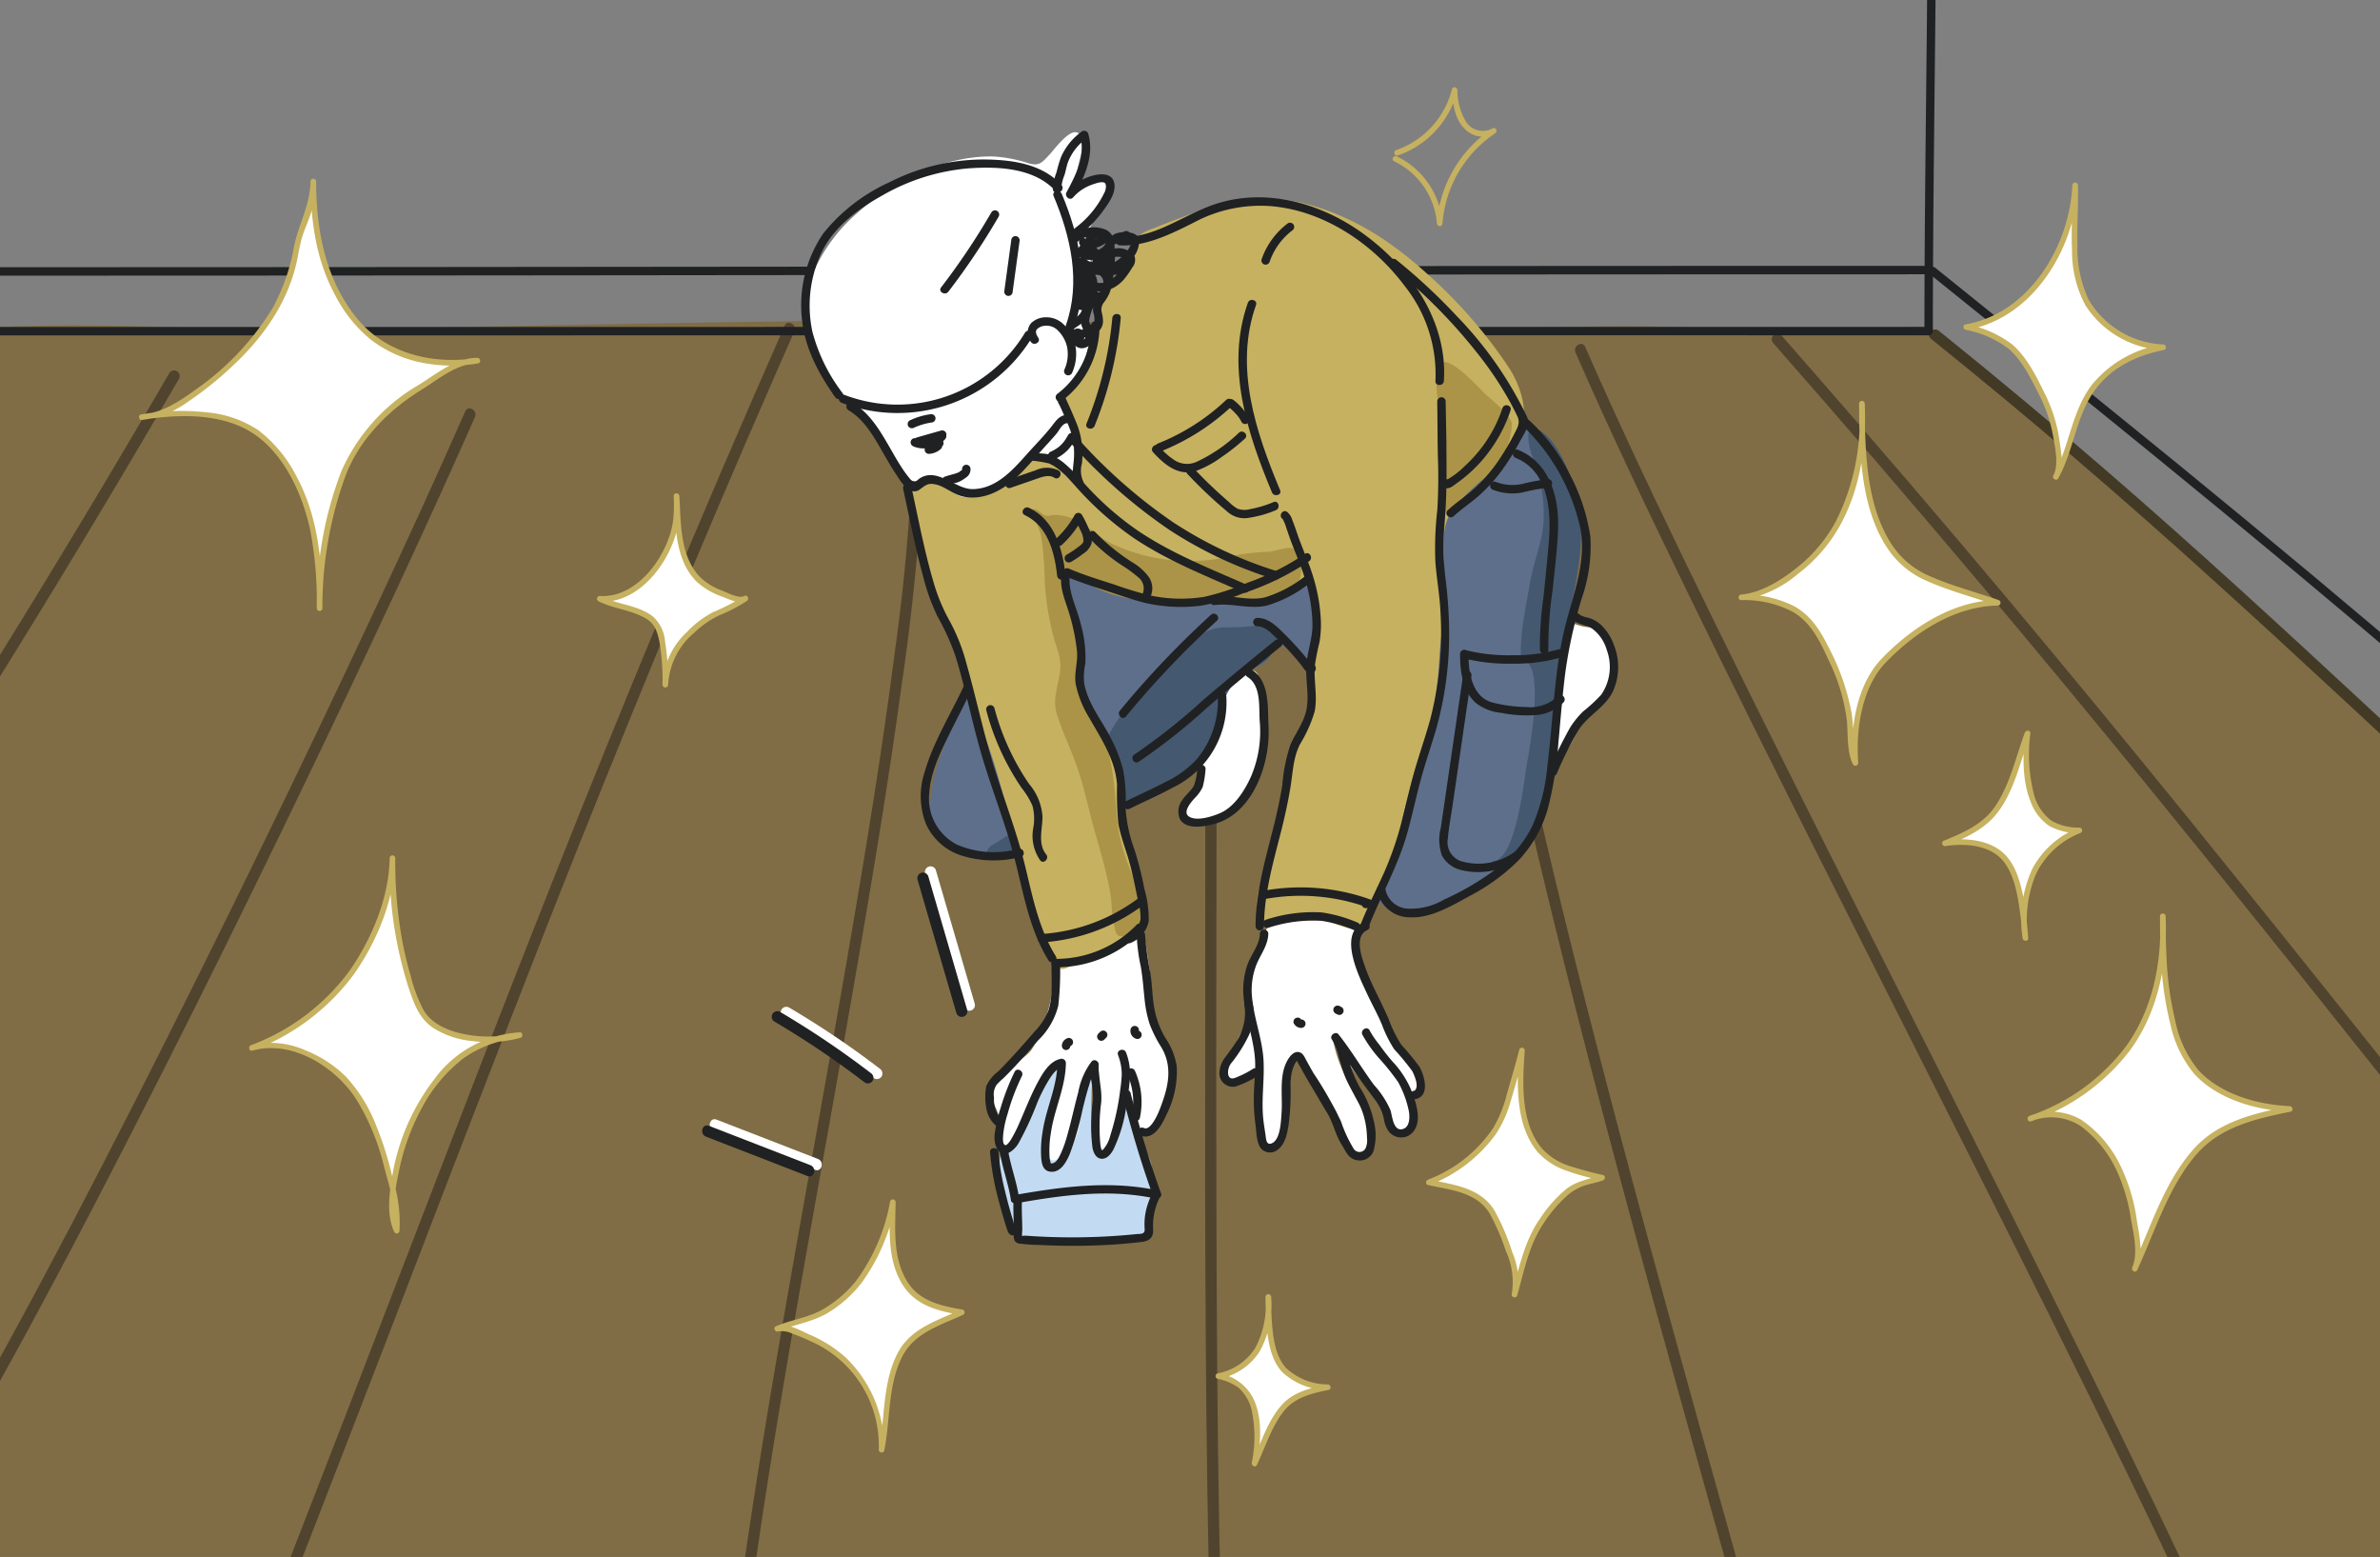 <svg xmlns="http://www.w3.org/2000/svg" xmlns:xlink="http://www.w3.org/1999/xlink" width="300" height="196.193" viewBox="0 0 300 196.193">
  <rect x="0" y="0" width="300" height="196.193" fill="#808080" stroke="none"/>
  <defs>
    <clipPath id="clip-path">
      <rect id="長方形_6721" data-name="長方形 6721" width="300" height="196.193" fill="none"/>
    </clipPath>
  </defs>
  <g id="グループ_57566" data-name="グループ 57566" transform="translate(-18.684 -13.424)">
    <g id="グループ_57565" data-name="グループ 57565" transform="translate(18.684 13.424)" clip-path="url(#clip-path)">
      <path id="パス_89024" data-name="パス 89024" d="M23.607,214.644c19.9-.855,40.019-2.984,59.969-4.364,50.3-3.481,100.787-.113,151.24-1.844,27.123-.931,53.92-3.091,81.12-3.162,11.6-.03,23.18.614,34.8.624,4.549,0,13.083,1.614,16.237-2.478,3.825-4.964.147-16.094-.657-21.3-1.629-10.551-3.348-20.9-5.321-31.376a58.6,58.6,0,0,1-.844-8.32c-.275-6.45-.061-13.092-1.656-19.025-2.065-7.685-10.36-11.267-16.273-15.964C325.305,94,310.449,78.234,294.069,64.187c-2.568-2.2-4.416-5.391-7.142-7.319s-5.608-3.591-8.183-5.71c-2.2-1.808-4.3-3.83-6.445-5.689a15.36,15.36,0,0,0-2.984-2.453c-1.3-.562-3.006-.017-4.372-.081-3.914-.183-7.744.245-11.617.326-4.258.089-8.462-.084-12.715-.335-9.346-.555-18.9.025-28.271.01-27-.044-53.792-1.289-80.794-.943q-31.026.4-62.048,1.145c-19.363.467-42.653-2.645-61.463,2.218C-3.086,48.231.461,79.715.814,87.694c.787,17.774,3.265,35.45,3.394,53.257.1,13.726-.014,27.458-.014,41.184,0,6.95-2.395,18.837.675,25.359,2.984,6.337,9.236,6.447,15.223,7.247,6.5.868,12.933,2.631,19.569,3.217,15.424,1.359,30.86-1.192,46.29-.48,24.131,1.114,48.121,1.526,72.282,1.578,24.894.052,49.718-3.244,74.577-4.249,17.109-.691,33.675-.895,50.7-3.1,14.944-1.935,30.267-4.112,45.385-3.329,5.744.3,11.185,1.96,16.923,1.9,2.545-.025,11.165.568,12.716-1.381,2.636-3.309-2.834-22.732-3.039-26.833-1.062-21.345-4.29-42.578-4.975-63.847" transform="translate(-26.446 -1.58)" fill="#806d45"/>
      <path id="パス_89025" data-name="パス 89025" d="M147.826,45.335a245.5,245.5,0,0,0,3.985,29.822c2.242,12.181,4.954,24.275,7.85,36.316,3.135,13.029,6.507,26,9.983,38.943,3.369,12.542,6.842,25.055,10.331,37.563,3.016,10.813,6.054,21.62,8.98,32.456q.476,1.758.946,3.517a.708.708,0,0,0,1.365-.375c-2.822-10.576-5.779-21.117-8.721-31.661-3.441-12.33-6.879-24.661-10.225-37.018-3.5-12.922-6.9-25.87-10.1-38.871-2.991-12.191-5.809-24.432-8.2-36.758a282.1,282.1,0,0,1-4.554-30.691q-.134-1.62-.229-3.244c-.054-.906-1.469-.912-1.415,0" transform="translate(34.968 -0.45)" fill="#51442e"/>
      <path id="パス_89026" data-name="パス 89026" d="M159.008,45.127c4.457,10.2,9.266,20.241,14.135,30.247,5.932,12.188,12,24.312,18.1,36.421q9.661,19.189,19.352,38.366c6.074,12.079,12.118,24.175,18.02,36.339,4.864,10.023,9.66,20.087,14.094,30.308q.671,1.541,1.323,3.089c.354.837,1.574.115,1.223-.715-4.181-9.888-8.77-19.6-13.426-29.274-5.792-12.031-11.744-23.986-17.733-35.921q-9.631-19.187-19.331-38.339c-6.166-12.232-12.314-24.476-18.343-36.779-5.066-10.337-10.072-20.71-14.765-31.222q-.718-1.614-1.427-3.233c-.364-.832-1.584-.113-1.222.715" transform="translate(39.586 -0.703)" fill="#51442e"/>
      <path id="パス_89027" data-name="パス 89027" d="M81.118,50.145C77.489,58.4,73.717,66.593,69.9,74.762q-7.174,15.346-14.6,30.572-7.841,16.1-15.954,32.057C34.318,147.256,29.205,157.079,23.9,166.8c-4.109,7.529-8.3,15.038-12.9,22.281q-.648,1.021-1.312,2.033c-.5.763.723,1.474,1.222.715,4.483-6.827,8.505-13.959,12.452-21.1,5.246-9.5,10.285-19.111,15.236-28.766q8.151-15.9,15.99-31.952Q62.149,94.56,69.469,79C73.461,70.508,77.4,61.991,81.21,53.417q.569-1.278,1.13-2.556c.364-.827-.855-1.547-1.222-.715" transform="translate(-22.47 1.679)" fill="#51442e"/>
      <path id="パス_89028" data-name="パス 89028" d="M107.079,51.561A249.064,249.064,0,0,1,104.7,80.178c-1.5,11.638-3.38,23.226-5.353,34.792-2.119,12.425-4.368,24.826-6.571,37.236-2.076,11.7-4.127,23.409-5.925,35.156-1.5,9.782-2.878,19.611-3.58,29.487q-.106,1.495-.187,2.989c-.048.91,1.367.907,1.415,0,.512-9.564,1.783-19.086,3.183-28.554,1.716-11.6,3.714-23.164,5.752-34.714,2.191-12.412,4.446-24.813,6.592-37.234,2.021-11.7,3.962-23.427,5.563-35.2a293.017,293.017,0,0,0,2.837-29.575q.051-1.5.069-3a.708.708,0,0,0-1.415,0" transform="translate(8.07 2.136)" fill="#51442e"/>
      <path id="パス_89029" data-name="パス 89029" d="M125.673,41.822c.307,10.343.4,20.693.453,31.041.067,12.653.054,25.306.038,37.958q-.025,20.213-.02,40.427c.023,12.776.084,25.55.277,38.325.163,10.682.395,21.368.934,32.039q.083,1.635.177,3.268c.052.9,1.468.912,1.415,0-.6-10.3-.855-20.629-1.039-30.948-.226-12.636-.3-25.273-.34-37.91q-.055-20.213,0-40.424c.017-12.789.037-25.579-.011-38.367-.041-10.709-.115-21.422-.384-32.128q-.04-1.641-.089-3.281c-.027-.909-1.442-.913-1.415,0" transform="translate(25.765 -1.91)" fill="#51442e"/>
      <path id="パス_89030" data-name="パス 89030" d="M47.142,46.743q-16.947,29.117-35.2,57.45-5.087,7.883-10.28,15.7c-.505.76.719,1.471,1.222.715Q21.368,92.8,38.516,64.136q4.977-8.308,9.847-16.678a.708.708,0,0,0-1.222-.715" transform="translate(-25.804 0.276)" fill="#51442e"/>
      <path id="パス_89031" data-name="パス 89031" d="M109.615,42.521q-7.936,17.979-15.5,36.12-6.97,16.731-13.638,33.586Q74,128.571,67.692,144.988q-6.6,17.09-13.171,34.187-7.249,18.763-14.63,37.473-.972,2.454-1.946,4.91c-.337.846,1.032,1.214,1.364.377q7.505-18.9,14.83-37.863,6.646-17.17,13.24-34.359,6.333-16.427,12.769-32.817,6.578-16.671,13.411-33.242,7.429-17.964,15.233-35.77,1.019-2.325,2.044-4.647c.365-.827-.854-1.547-1.222-.715" transform="translate(-10.704 -1.489)" fill="#51442e"/>
      <path id="パス_89032" data-name="パス 89032" d="M176.644,44.324q12.99,14.771,25.669,29.811,11.65,13.824,23.049,27.855,11.121,13.665,22.094,27.446,11.41,14.285,22.8,28.582,12.531,15.68,25.175,31.267,1.654,2.038,3.312,4.072c.576.706,1.573-.3,1-1q-12.864-15.79-25.579-31.7-11.52-14.4-23-28.827-11-13.786-22.09-27.5Q217.761,90.379,206.233,76.6q-12.476-14.875-25.262-29.49-1.66-1.9-3.326-3.792c-.6-.685-1.6.318-1,1" transform="translate(46.864 -1.097)" fill="#51442e"/>
      <path id="パス_89033" data-name="パス 89033" d="M101.073,91.425q2.448,8.412,4.9,16.824a.709.709,0,0,0,1.366-.377q-2.45-8.412-4.9-16.824a.708.708,0,0,0-1.364.377" transform="translate(15.532 18.619)" fill="#fff"/>
      <path id="パス_89034" data-name="パス 89034" d="M88.551,104.37a114.035,114.035,0,0,1,11.418,7.7.713.713,0,0,0,.968-.255.726.726,0,0,0-.253-.968,113.786,113.786,0,0,0-11.418-7.694.708.708,0,0,0-.715,1.222" transform="translate(10.201 23.809)" fill="#fff"/>
      <path id="パス_89035" data-name="パス 89035" d="M82.364,114.476l12.8,4.965c.849.33,1.217-1.038.377-1.365q-6.4-2.484-12.8-4.965c-.849-.33-1.219,1.038-.377,1.365" transform="translate(7.574 27.971)" fill="#fff"/>
      <path id="パス_89036" data-name="パス 89036" d="M100.4,91.978l4.9,16.824a.709.709,0,0,0,1.366-.377l-4.9-16.824a.708.708,0,0,0-1.364.377" transform="translate(15.251 18.849)" fill="#202122"/>
      <path id="パス_89037" data-name="パス 89037" d="M87.75,104.76a114.039,114.039,0,0,1,11.418,7.7.713.713,0,0,0,.968-.255.726.726,0,0,0-.253-.968,113.784,113.784,0,0,0-11.418-7.694.708.708,0,0,0-.715,1.222" transform="translate(9.868 23.971)" fill="#202122"/>
      <path id="パス_89038" data-name="パス 89038" d="M81.689,115.029l12.8,4.965c.849.33,1.217-1.038.377-1.365q-6.4-2.484-12.8-4.965c-.849-.33-1.217,1.038-.377,1.364" transform="translate(7.294 28.2)" fill="#202122"/>
      <path id="パス_89039" data-name="パス 89039" d="M11.9,43.6H62.936l48.527-.006,47.854,0,48.329-.006H264.82a.531.531,0,0,0,0-1.062H213.788l-48.529,0-47.854.006-48.329,0-50.634,0H11.9a.531.531,0,0,0,0,1.062" transform="translate(-21.714 -1.336)" fill="#202122"/>
      <path id="パス_89040" data-name="パス 89040" d="M190.712,43.925q18.421,14.828,35.927,30.734c10.94,9.891,21.681,20,32.513,30q10.259,9.478,20.66,18.8c.678.606,1.683-.392,1-1-11.881-10.616-23.547-21.467-35.224-32.308-10.772-10-21.594-19.947-32.71-29.565q-10.425-9.021-21.168-17.665c-.7-.566-1.711.429-1,1" transform="translate(52.685 -1.238)" fill="#433a26"/>
      <path id="パス_89041" data-name="パス 89041" d="M190.545,38.05c12.466,10.031,24.925,20.071,37.28,30.238q17.5,14.4,34.652,29.222,10.65,9.225,21.154,18.617c.508.454,1.261-.294.75-.75Q266.3,99.231,247.806,83.566q-17.261-14.588-34.848-28.782Q202.149,46.015,191.3,37.3c-.527-.425-1.282.321-.75.75" transform="translate(52.641 -3.557)" fill="#202122"/>
      <path id="パス_89042" data-name="パス 89042" d="M190.494.525c0,15.682-.263,31.364-.379,47.045q-.049,6.569-.054,13.138a.531.531,0,0,0,1.062,0c0-15.683.263-31.364.379-47.045q.049-6.569.054-13.138a.531.531,0,0,0-1.062,0" transform="translate(52.515 -18.996)" fill="#202122"/>
      <path id="パス_89043" data-name="パス 89043" d="M12.612,38.327q49.215,0,98.429-.059,49.1-.047,98.209-.092,27.544-.019,55.087-.021a.531.531,0,0,0,0-1.062q-49.213,0-98.429.058-49.1.049-98.208.093-27.542.019-55.087.021a.531.531,0,0,0,0,1.062" transform="translate(-21.419 -3.591)" fill="#202122"/>
      <path id="パス_89044" data-name="パス 89044" d="M58.839,89.829a48.177,48.177,0,0,0,3.314,18.726c1.744,4.157,8.838,4.7,12.716,3.577a13.822,13.822,0,0,0-9.621,4.762,25.724,25.724,0,0,0-5.806,11.7c-.5,2.207-1.138,6.031-.064,8.174.352-2.18-.585-5.265-1.069-7.393A28.842,28.842,0,0,0,53.6,118.619c-2.507-3.275-8.279-6.152-12.5-4.89a27.9,27.9,0,0,0,12.4-9.212c2.769-3.851,5.3-9.912,5.333-14.688" transform="translate(-9.369 18.319)" fill="#fff"/>
      <path id="パス_89045" data-name="パス 89045" d="M58.583,89.929a50.3,50.3,0,0,0,2.481,16.6c.643,1.864,1.271,3.573,2.938,4.736a11.052,11.052,0,0,0,4.988,1.7,15.677,15.677,0,0,0,6.071-.4c.369-.1.314-.74-.095-.695a14.414,14.414,0,0,0-10.728,5.868,27.326,27.326,0,0,0-5.391,12.636c-.358,2.157-.633,4.617.323,6.663a.357.357,0,0,0,.647-.085,17.929,17.929,0,0,0-.838-6.616,42.21,42.21,0,0,0-2.188-6.953,19.386,19.386,0,0,0-3.653-5.856,15.215,15.215,0,0,0-5.19-3.4,10.7,10.7,0,0,0-6.837-.644q.093.34.188.682a28.166,28.166,0,0,0,12.756-9.578c2.933-4.173,5.154-9.513,5.236-14.663a.354.354,0,0,0-.708,0c-.079,4.956-2.215,10.057-4.994,14.1a27.262,27.262,0,0,1-12.479,9.462c-.412.164-.262.808.188.682,5.028-1.408,10.585,2.136,13.159,6.272A29.241,29.241,0,0,1,57.83,128.6c.662,2.563,1.676,5.508,1.305,8.176l.647-.084c-1.049-2.242-.484-5.179.01-7.5a28.165,28.165,0,0,1,2.814-7.73,19.4,19.4,0,0,1,5.3-6.336,14.337,14.337,0,0,1,7.06-2.541l-.093-.7a14.957,14.957,0,0,1-6.544.273c-2.061-.362-4.35-1.2-5.474-3.09a19.563,19.563,0,0,1-1.643-4.4,44.01,44.01,0,0,1-1.1-4.674,55.348,55.348,0,0,1-.822-10.074.354.354,0,0,0-.708,0" transform="translate(-9.467 18.218)" fill="#c6b160"/>
      <path id="パス_89046" data-name="パス 89046" d="M101.046,151.641c.067-5.38-2.8-10.883-7.605-13.394-.93-.487-4.549-2.3-5.537-1.851,1.667-.752,3.692-.927,5.425-1.854,5.5-2.94,7.863-8.19,9.138-14.1-.041,3.24-.351,6.712,1.236,9.7,1.638,3.089,4.252,3.632,7.458,4.183-3.094,1.458-6.188,2.1-7.847,5.457-1.864,3.775-1.428,7.863-2.268,11.856" transform="translate(10.073 31.038)" fill="#fff"/>
      <path id="パス_89047" data-name="パス 89047" d="M101.5,151.743a15.909,15.909,0,0,0-4.953-11.7,16.69,16.69,0,0,0-4.518-2.824c-1.093-.5-2.88-1.51-4.12-1.064.092.215.183.432.273.647,2.115-.906,4.361-1.152,6.35-2.388A15.77,15.77,0,0,0,98.6,130.77a24.7,24.7,0,0,0,4.314-10.132l-.695-.093c-.054,3.55-.374,7.457,1.69,10.566,1.669,2.518,4.459,3.176,7.263,3.66-.028-.217-.057-.432-.084-.647-2.987,1.389-6.283,2.319-7.91,5.457-1.932,3.731-1.557,8.055-2.368,12.068-.091.444.592.634.682.187.779-3.85.43-8.009,2.163-11.625,1.533-3.2,4.81-4.091,7.789-5.476a.356.356,0,0,0-.085-.645c-2.7-.466-5.438-1.052-6.98-3.553-1.837-2.982-1.5-6.644-1.454-9.992a.356.356,0,0,0-.695-.095,23.806,23.806,0,0,1-4.285,10.012,15.146,15.146,0,0,1-4.106,3.547c-1.877,1.1-4.033,1.336-6.01,2.183-.367.157-.1.783.272.647a3.067,3.067,0,0,1,1.825.287,20.889,20.889,0,0,1,2.194.912,14.339,14.339,0,0,1,8.677,13.706.354.354,0,0,0,.708,0" transform="translate(9.969 30.936)" fill="#c6b160"/>
      <path id="パス_89048" data-name="パス 89048" d="M189.065,54.52c.307,5.733,1.65,13.72,7.523,16.541,3.046,1.462,6.338,2.268,9.495,3.39-5.454.018-10.573,3.492-14.295,7.2-2.971,2.957-3.983,8.95-3.656,12.99-.689-1.277-.531-4.647-.852-6.375a32.963,32.963,0,0,0-3.885-9.995c-2-3.491-5.908-4.493-9.639-4.5,2.871-.219,6.443-2.657,8.505-4.562,5.343-4.94,7.056-12.782,6.692-19.845-.006,1.582.014,3.34.112,5.158" transform="translate(45.741 1.507)" fill="#fff"/>
      <path id="パス_89049" data-name="パス 89049" d="M188.811,54.62c.242,4.361.9,9.045,3.294,12.8a11.205,11.205,0,0,0,4.848,4.253c2.944,1.345,6.091,2.147,9.135,3.219.031-.231.062-.463.095-.695-5.614.082-10.828,3.447-14.622,7.379-3.175,3.291-4.01,8.773-3.683,13.161.219-.061.439-.12.66-.18a8.339,8.339,0,0,1-.532-3.083c-.068-1.009-.093-2.028-.253-3.029a28.97,28.97,0,0,0-2.845-8.187c-1.1-2.2-2.289-4.164-4.524-5.343a14.146,14.146,0,0,0-6.528-1.4v.708a14.592,14.592,0,0,0,7.157-3.328,19.532,19.532,0,0,0,5.106-5.774c2.7-4.7,3.544-10.3,3.29-15.659a.354.354,0,0,0-.708,0c0,1.721.024,3.44.112,5.158.023.453.73.456.708,0-.088-1.718-.116-3.437-.112-5.158H188.7a28.352,28.352,0,0,1-2.936,14.84A18.691,18.691,0,0,1,181,70.013c-2.018,1.618-4.507,3.247-7.142,3.5a.354.354,0,0,0,0,.708,13.036,13.036,0,0,1,6.49,1.479c2.3,1.333,3.434,3.733,4.5,6.064a24.062,24.062,0,0,1,2.317,7.69c.156,1.754-.035,3.836.763,5.459a.357.357,0,0,0,.66-.178c-.313-4.2.433-9.506,3.476-12.661,3.66-3.795,8.7-7.091,14.121-7.171a.356.356,0,0,0,.093-.695c-2.934-1.033-5.973-1.8-8.817-3.08a10.72,10.72,0,0,1-4.862-4.256c-2.227-3.624-2.848-8.082-3.079-12.254-.025-.453-.733-.456-.708,0" transform="translate(45.641 1.406)" fill="#c6b160"/>
      <path id="パス_89050" data-name="パス 89050" d="M216.307,100.157c.245,4.572.979,9.526,3.05,13.052,2.354,4.006,8.419,5.885,12.84,6.069-5.06,1.04-9.426,1.907-12.711,6.347-3.08,4.163-4.66,9.147-6.832,13.791.866-1.85-.127-6.279-.5-8.228a17.022,17.022,0,0,0-3.291-7.232c-2.457-3.263-5.3-4.926-9.376-3.462,6.487-2.331,12.1-6.735,14.769-13.227A28.971,28.971,0,0,0,216.2,95c-.006,1.582.014,3.34.112,5.158" transform="translate(56.431 20.467)" fill="#fff"/>
      <path id="パス_89051" data-name="パス 89051" d="M216.051,100.257a42.188,42.188,0,0,0,1.195,8.459A14.649,14.649,0,0,0,220.291,115c2.961,3.188,7.785,4.527,12,4.728l-.093-.695c-4.435.912-8.956,1.925-12.084,5.468-3.706,4.2-5.353,9.844-7.672,14.833l.611.357c.8-1.867.317-4.221-.017-6.144a23.163,23.163,0,0,0-2.137-7.128,14.735,14.735,0,0,0-4.856-5.66,7.481,7.481,0,0,0-6.555-.508c.062.228.125.454.188.682a26.509,26.509,0,0,0,12.457-8.913c3.558-4.834,4.784-11.014,4.51-16.923a.354.354,0,0,0-.708,0c0,1.721.024,3.44.112,5.158.023.453.73.456.708,0-.088-1.718-.116-3.437-.112-5.158h-.708c.265,5.71-.88,11.646-4.261,16.356a25.574,25.574,0,0,1-12.187,8.8c-.423.154-.246.832.188.682a6.8,6.8,0,0,1,6.3.621,14.722,14.722,0,0,1,4.446,5.472,22.1,22.1,0,0,1,1.854,6.256c.331,1.813.929,4.275.168,6.052-.176.41.418.774.611.357,2.256-4.855,3.864-10.338,7.384-14.484,3.055-3.6,7.533-4.583,11.946-5.491.406-.084.29-.677-.093-.695-4.037-.191-8.671-1.472-11.5-4.52a14.234,14.234,0,0,1-2.936-6.262,42.065,42.065,0,0,1-1.1-7.986c-.025-.453-.733-.456-.708,0" transform="translate(56.333 20.366)" fill="#c6b160"/>
      <path id="パス_89052" data-name="パス 89052" d="M201.752,101.594c-.33-2.561-.954-5.284-2.285-7.046-1.51-2-5.055-2.382-7.588-1.987,2.849-1.159,5.308-2.143,7-5.029,1.652-2.815,2.311-5.859,3.424-8.823-.277,3.417-.335,7.642,1.721,10.263,1.285,1.638,2.855,1.854,4.815,1.96a10.8,10.8,0,0,0-6.211,6.4,17.114,17.114,0,0,0-.6,7.165c-.062-.9-.147-1.89-.277-2.907" transform="translate(53.271 13.699)" fill="#fff"/>
      <path id="パス_89053" data-name="パス 89053" d="M202.206,101.694c-.354-2.661-.876-6.28-3.151-8.058-1.956-1.529-4.811-1.659-7.169-1.316.062.228.126.456.188.682,2.528-1.029,5.021-2.109,6.681-4.381,2.074-2.841,2.79-6.477,3.99-9.719l-.695-.093c-.226,2.871-.351,5.98.774,8.7a6.242,6.242,0,0,0,2.338,2.984,7.837,7.837,0,0,0,3.778.9c-.031-.232-.062-.464-.095-.695a11.209,11.209,0,0,0-5.847,5.2,15.348,15.348,0,0,0-1.223,8.709c.052.442.742.461.708,0-.069-.971-.157-1.941-.277-2.907-.055-.446-.764-.452-.708,0,.12.967.208,1.936.277,2.907h.708a15.006,15.006,0,0,1,1-8.106,10.449,10.449,0,0,1,5.549-5.121.355.355,0,0,0-.093-.695,6.9,6.9,0,0,1-3.52-.862,6.1,6.1,0,0,1-2.211-3.315,20.45,20.45,0,0,1-.452-7.693c.033-.423-.566-.444-.695-.095-1.127,3.045-1.83,6.34-3.611,9.1-1.537,2.382-4.038,3.478-6.566,4.507a.354.354,0,0,0,.188.682c2.153-.313,4.9-.2,6.651,1.272,1.983,1.67,2.453,5.009,2.773,7.42.059.444.767.45.708,0" transform="translate(53.171 13.6)" fill="#c6b160"/>
      <path id="パス_89054" data-name="パス 89054" d="M159.925,119.529a8.555,8.555,0,0,0,4.219,2.457c1.2.282,2.436.746,3.625.972-.977.393-2.078.464-3.036.931a12.958,12.958,0,0,0-4.442,4.351c-2.024,2.794-2.643,6.249-3.573,9.462.8-2.749-1.206-6.685-2.214-9.175-1.6-3.956-4.428-4.06-8.585-4.972a19.107,19.107,0,0,0,6.912-4.759c2.059-2.135,2.655-4.048,3.435-6.847.466-1.67.982-3.346,1.4-5.015-.273,3.767-.384,9.581,2.262,12.593" transform="translate(34.177 25.426)" fill="#fff"/>
      <path id="パス_89055" data-name="パス 89055" d="M159.776,119.88a8.8,8.8,0,0,0,3.352,2.231,30.479,30.479,0,0,0,4.648,1.289v-.682c-1.536.57-3.018.723-4.365,1.741a16.346,16.346,0,0,0-3.24,3.591c-2.067,2.862-2.739,6.333-3.692,9.66l.682.188a9.391,9.391,0,0,0-.6-5.389,28.823,28.823,0,0,0-2.232-5.251c-1.761-2.938-5.154-3.28-8.21-3.943V124a18.584,18.584,0,0,0,8.347-6.394,14.3,14.3,0,0,0,1.866-4.127c.634-2.1,1.243-4.218,1.778-6.345l-.695-.093c-.3,4.177-.519,9.438,2.365,12.842.294.348.794-.154.5-.5-2.74-3.233-2.44-8.385-2.159-12.341a.356.356,0,0,0-.695-.095c-.481,1.911-1.046,3.8-1.588,5.7a15.874,15.874,0,0,1-1.706,4.19,17.4,17.4,0,0,1-8.2,6.487c-.3.115-.372.6,0,.682,2.835.616,6.146.878,7.788,3.618a28.148,28.148,0,0,1,2.021,4.7,9.255,9.255,0,0,1,.743,5.4.354.354,0,0,0,.682.188c.876-3.063,1.478-6.312,3.278-9a17.172,17.172,0,0,1,2.994-3.55,6.563,6.563,0,0,1,2.306-1.322c.737-.231,1.5-.352,2.225-.623.3-.11.372-.606,0-.682-1.383-.285-2.784-.694-4.133-1.111a8.092,8.092,0,0,1-3.554-2.228c-.31-.335-.81.166-.5.5" transform="translate(34.075 25.325)" fill="#c6b160"/>
      <path id="パス_89056" data-name="パス 89056" d="M133.541,131.306a14.079,14.079,0,0,0,1.428,6.113c1.1,1.875,3.943,2.756,6.014,2.842-2.371.487-4.415.893-5.953,2.972-1.5,2.028-2.214,4.4-3.288,6.641.426-2.74.723-6.177-.783-8.646-.943-1.541-2.2-1.972-3.775-2.374a7.414,7.414,0,0,0,5.4-4.221,13.593,13.593,0,0,0,.907-5.745c0,.742.007,1.566.052,2.416" transform="translate(26.393 34.547)" fill="#fff"/>
      <path id="パス_89057" data-name="パス 89057" d="M133.289,131.406c.134,2.306.375,5.2,2,7a8.476,8.476,0,0,0,5.792,2.311c-.033-.232-.064-.464-.095-.695-2.113.435-4.276.93-5.758,2.627-1.779,2.037-2.559,4.747-3.694,7.149l.647.273c.374-2.45.657-5.089-.159-7.484a5.925,5.925,0,0,0-4.647-3.972v.682a7.848,7.848,0,0,0,5.063-3.362,11.979,11.979,0,0,0,1.5-6.946.354.354,0,0,0-.708,0c0,.807.013,1.611.052,2.416.023.453.73.456.708,0-.04-.805-.054-1.609-.052-2.416h-.708a11.643,11.643,0,0,1-1.267,6.368,7.133,7.133,0,0,1-4.779,3.257.357.357,0,0,0,0,.682,6.678,6.678,0,0,1,2.633,1.121,5.491,5.491,0,0,1,1.677,2.88,16.242,16.242,0,0,1,0,6.583c-.055.36.46.669.647.273,1.05-2.222,1.789-4.663,3.288-6.643,1.413-1.867,3.567-2.362,5.741-2.81.408-.083.287-.675-.093-.695a7.727,7.727,0,0,1-5.291-2.1c-1.478-1.656-1.674-4.4-1.8-6.5-.027-.453-.735-.456-.708,0" transform="translate(26.291 34.447)" fill="#c6b160"/>
      <path id="パス_89058" data-name="パス 89058" d="M81.732,60.343a18.9,18.9,0,0,0,.042-2.757c.2,3,.1,6.02,1.529,8.783a6.4,6.4,0,0,0,3.038,3c.6.282,3.539,1.587,4.123,1.131-1.608,1.256-3.9,1.674-5.622,3.1-2.49,2.058-4.467,4.419-4.484,7.755a23.248,23.248,0,0,0-.783-6.977c-.784-2.481-5.377-2.73-7.476-3.846,4.838.4,9.261-5.768,9.634-10.187" transform="translate(3.507 4.923)" fill="#fff"/>
      <path id="パス_89059" data-name="パス 89059" d="M82.188,60.443a20.842,20.842,0,0,0,.042-2.757h-.708c.228,3.68.1,8.111,2.985,10.882a9.275,9.275,0,0,0,3.164,1.806c.793.311,2.232,1.028,3.073.529l-.357-.611a25.661,25.661,0,0,1-3.925,2.027,12.814,12.814,0,0,0-3.244,2.46,9.668,9.668,0,0,0-3.113,6.674h.708a29.743,29.743,0,0,0-.377-5.367,4.772,4.772,0,0,0-1.564-3.244c-1.887-1.441-4.428-1.464-6.494-2.517l-.178.66c5.312.335,9.525-5.788,9.987-10.541.044-.453-.664-.45-.708,0-.427,4.389-4.382,10.143-9.28,9.833a.356.356,0,0,0-.178.66c1.874.955,4.076,1.081,5.911,2.133,1.224.7,1.532,1.711,1.793,3.047a28.051,28.051,0,0,1,.379,5.336.354.354,0,0,0,.708,0,9.23,9.23,0,0,1,3.281-6.538,12.2,12.2,0,0,1,3.239-2.234A18.906,18.906,0,0,0,90.744,70.9c.357-.266.045-.849-.357-.611-.624.369-2.205-.467-2.79-.7a7.514,7.514,0,0,1-2.936-1.88c-2.378-2.694-2.224-6.665-2.432-10.021-.028-.452-.733-.457-.708,0a20.847,20.847,0,0,1-.042,2.757c-.035.454.674.452.708,0" transform="translate(3.405 4.823)" fill="#c6b160"/>
      <path id="パス_89060" data-name="パス 89060" d="M205.073,66.662c.821-1.43-.076-6.265-.6-7.758a35.472,35.472,0,0,0-3.3-6.473c-1.843-3.021-4.3-3.861-7.389-4.647,8.082-1.3,13.423-10.225,13.723-17.863.13,4.462-.611,9.048.859,13.376,1.305,3.856,6.236,7.008,10.235,7.028-3.979.788-7.239,2.437-9.451,6.037-1.967,3.2-2.252,7.117-4.078,10.3" transform="translate(54.063 -6.57)" fill="#fff"/>
      <path id="パス_89061" data-name="パス 89061" d="M205.481,66.941c.718-1.39.367-3.331.15-4.8a19.163,19.163,0,0,0-1.793-5.769c-1.08-2.2-2.3-4.73-4.21-6.337a13.792,13.792,0,0,0-5.648-2.49v.682c8.333-1.423,13.622-10.262,13.983-18.2h-.708c.067,2.737-.168,5.476-.035,8.212a14.514,14.514,0,0,0,1.684,6.9,12.336,12.336,0,0,0,9.8,5.643c-.031-.231-.062-.463-.093-.695a14.351,14.351,0,0,0-8.876,5.057c-2.595,3.393-2.822,7.785-4.863,11.443-.222.4.389.754.611.357,1.922-3.447,2.193-7.585,4.447-10.869,2.088-3.043,5.341-4.586,8.869-5.305.4-.081.294-.686-.095-.695a11.523,11.523,0,0,1-9.421-5.7,15.526,15.526,0,0,1-1.381-6.957c-.057-2.466.123-4.929.064-7.394a.354.354,0,0,0-.708,0c-.348,7.653-5.444,16.153-13.464,17.522-.354.059-.321.6,0,.682a12.951,12.951,0,0,1,5.425,2.384c1.735,1.5,2.852,3.816,3.866,5.83a18.391,18.391,0,0,1,1.759,5.23c.243,1.408.725,3.564.027,4.914-.208.4.4.762.611.357" transform="translate(53.96 -6.671)" fill="#c6b160"/>
      <path id="パス_89062" data-name="パス 89062" d="M66.313,55.571c-4.229,2.58-8.078,6.588-9.755,11.263a48.77,48.77,0,0,0-2.834,16.516,44.335,44.335,0,0,0-1.2-11.416c-1.063-3.837-3.349-8.146-6.559-10.6C42.252,58.5,35.7,58.53,31.305,59.279c3.958-.149,9.128-4.75,11.819-7.285a25.511,25.511,0,0,0,7.05-11.063c.548-1.847.626-3.7,1.362-5.475a14.665,14.665,0,0,0,1.4-5.873c0,6.326.972,11.571,4.725,16.8,3.643,5.079,10.04,6.777,15.959,5.769-2.313-.082-5.43,2.273-7.3,3.417" transform="translate(-13.441 -6.711)" fill="#fff"/>
      <path id="パス_89063" data-name="パス 89063" d="M66.237,55.365a23.57,23.57,0,0,0-9.67,10.83,46.777,46.777,0,0,0-3.094,17.254h.708c-.008-5.74-.514-11.547-3.3-16.675a17.065,17.065,0,0,0-4.815-5.781,13.981,13.981,0,0,0-6.549-2.228,29.155,29.155,0,0,0-8.2.273c-.392.065-.3.718.093.695a12.353,12.353,0,0,0,5.911-2.352,43.188,43.188,0,0,0,5.424-4.351c4.01-3.689,7.224-8.275,8.3-13.7.171-.862.318-1.731.561-2.578.236-.822.6-1.6.889-2.4a14.1,14.1,0,0,0,.9-4.67h-.708c.013,4.982.7,9.932,3.121,14.358A17.5,17.5,0,0,0,60.27,49.6a15.541,15.541,0,0,0,5.982,2.811,19.4,19.4,0,0,0,7.561.188c.4-.067.294-.694-.095-.695-2.773-.014-5.241,2.084-7.482,3.465-.386.239-.033.851.357.611,2.119-1.306,4.508-3.382,7.125-3.369l-.093-.695c-5.5.9-11.522-.568-15.131-5.045C54.553,41.982,53.4,35.8,53.389,29.683a.354.354,0,0,0-.708,0c-.04,2.938-1.489,5.356-2.071,8.166a25.581,25.581,0,0,1-2.67,7.727A34.357,34.357,0,0,1,38.15,55.943c-1.952,1.425-4.258,2.944-6.743,3.083.033.232.064.464.095.695,4.328-.72,9.615-.875,13.52,1.44,4.268,2.529,6.7,7.975,7.663,12.64a48.237,48.237,0,0,1,.787,9.649.354.354,0,0,0,.708,0A48.192,48.192,0,0,1,57.049,66.9c1.716-4.629,5.4-8.364,9.544-10.92.388-.239.033-.852-.357-.611" transform="translate(-13.542 -6.811)" fill="#c6b160"/>
      <path id="パス_89064" data-name="パス 89064" d="M143.347,29.789a11.655,11.655,0,0,0,7.508-8.15l-.7-.093c.154,1.7.34,3.692,1.679,4.923a3.115,3.115,0,0,0,3.8.519c.378-.251.025-.863-.357-.61a15.788,15.788,0,0,0-7,11.959h.708a10.209,10.209,0,0,0-5.747-8.43c-.409-.194-.769.416-.357.611a9.505,9.505,0,0,1,5.4,7.819.354.354,0,0,0,.708,0,15.037,15.037,0,0,1,6.651-11.349l-.357-.61a2.524,2.524,0,0,1-3.328-.834,7.737,7.737,0,0,1-1.087-4c-.034-.377-.592-.507-.695-.095a10.923,10.923,0,0,1-7.014,7.656c-.429.146-.245.829.188.682" transform="translate(32.84 -10.195)" fill="#c6b160"/>
      <path id="パス_89065" data-name="パス 89065" d="M124.507,116.046c.371,1.843,1.888,3.186,2.319,5.014a22.111,22.111,0,0,1,.038,5.96c-.088,1.779.562,3.554-1.656,3.776s-4.521.137-6.776.137a41.142,41.142,0,0,1-7.5-.338c-1.864-.36-2.63-3.377-2.861-4.934-.309-2.079-.834-5.165.241-7.084.8-1.431,2.038-2.343,2.681-3.965.613-1.55.981-3.183,1.653-4.712.293-.667,1.834-3.029,2.917-2.044.225.2.1,1.558.071,1.9-.146,1.747-.5,3.526-.654,5.3a9.556,9.556,0,0,0-.235,2.963c.307,1.032,1.4.691,1.9-.072.569-.865.535-2.854.716-3.876.273-1.544.355-4.96,1.71-6.047.636.88.248,3,.246,4.076,0,1.169-.309,5.1,1.035,5.723,2.384,1.113,2.938-9.082,3.543-10.385,1.706,1.454.2,6.542.613,8.616" transform="translate(18.284 25.631)" fill="#c3dbf2"/>
      <path id="パス_89066" data-name="パス 89066" d="M128.089,92.036a3.642,3.642,0,0,1-3.486-.228c-.805-.589-.357-.994.147-1.864,1.267-2.19,1.956-4.323.93-6.7a7.34,7.34,0,0,1-.15-5.919c1.162-2.361,3.544-1.905,5.529-3.069.381-.224,1.26-1.23,1.724-1.148,1.169.208,1.159,3.281,1.2,4.109.115,2.1.75,4.251.3,6.31-.831,3.793-2.333,7.114-6.2,8.5" transform="translate(25.137 11.372)" fill="#fff"/>
      <path id="パス_89067" data-name="パス 89067" d="M161.525,80.994c-.88,1.362-2.241,5.792-4.562,5.3-1.631-.344-1.6-3.428-1.632-4.66-.081-3.257.224-6.5.395-9.743.037-.7,1.98-1.918,2.5-2.27,1.381-.938,1.447-.832,2.92-.388,1.391.419,1.941-.217,2.746,1.141a12.144,12.144,0,0,1,1.135,2.631c.848,2.786.076,3.987-1.857,5.88a11.9,11.9,0,0,0-1.643,2.108" transform="translate(38.081 9.626)" fill="#fff"/>
      <path id="パス_89068" data-name="パス 89068" d="M132.663,98.688a5.877,5.877,0,0,1-.868,2.168,4.945,4.945,0,0,0-1.362,2.829,10.73,10.73,0,0,0,.6,2.494c.316,1.4-.2,2.367-.868,3.592a25.941,25.941,0,0,0-2.013,4.341c-.183.542-.662,1.049-.323,1.645a1.733,1.733,0,0,0,1.638.579c.987-.078,1.512-.743,2.2-1.369a21.619,21.619,0,0,1,.088,2.471,7.124,7.124,0,0,0,.282,2.562,30.7,30.7,0,0,0,.613,3.308c.142.474.2,1.58.866,1.632.541.042.97-.838,1.135-1.224a12.789,12.789,0,0,0,.684-3.812,26.293,26.293,0,0,1,.388-4.539c.15-.524.335-1.7.91-1.918,1.164-.44,2.007,1.628,2.4,2.333.875,1.554,1.908,3.012,2.8,4.556a9.637,9.637,0,0,1,.566,2.132,12.461,12.461,0,0,0,1.1,2.243c.365.641,1.22,1.318,1.941.791.742-.542.763-2.109.6-2.921a18.907,18.907,0,0,0-1.774-4.023c-1.2-2.439-2.512-4.9-2.885-7.634a28.925,28.925,0,0,0,2.035,3.346c.923,1.4,2.018,2.739,3.083,4.047.474.585.982,1.094,1.454,1.673a4.755,4.755,0,0,1,.779,1.806A1.33,1.33,0,0,0,150,122.84a1.973,1.973,0,0,0,1.881-1.495c.19-1.067-.49-2.263-.146-3.3.505-1.522.361-3.723-.893-4.822a10.886,10.886,0,0,1-1.781-1.66c-.476-.661-.388-1.292-.645-2-.3-.829-1-1.574-1.389-2.386a16.95,16.95,0,0,1-.987-2.685,11.442,11.442,0,0,0-1.067-2.909,4.029,4.029,0,0,1-.67-2.34c0-.733.4-1.415.432-2.129a4.541,4.541,0,0,0-.67-1.907c-.987-2.248-3.2-2.126-5.156-1.272a19.542,19.542,0,0,0-3.2,1.851,3.94,3.94,0,0,1-1.534.637,1.584,1.584,0,0,0-1.217,1.069c-.11.385-.2.79-.3,1.195" transform="translate(26.614 19.789)" fill="#fff"/>
      <path id="パス_89069" data-name="パス 89069" d="M129.4,117.861c-.17.335-.343.655-.505.954-.538.987-1.336,3.107-2.368,3.665-2.5,1.349-2.471-5.025-1.758-6.221-.517.866-2.362,10.137-3.917,9.142-1.357-.871-.79-3.611-.766-4.926.021-1.121.149-2.235.232-3.352a4.744,4.744,0,0,0-.067-2.248c-1.523.047-1.789,2.9-1.878,3.973-.146,1.764-.117,3.666-1.011,5.254-.406.718-2.316,3.193-3.107,2.027-.844-1.24.15-2.895.229-4.212a15.938,15.938,0,0,1,.9-4.821c.194-.514,1.019-2.269.535-2.827-1.6-1.837-4.324,6.075-4.65,6.844-.525,1.226-.994,3.3-2.161,4.082-1.747,1.168-1.015-3.692-1.18-4.331-.351-1.348-1.515-2.658-.735-4.15,1.043-1.992,3.6-2.541,4.882-4.258a15.137,15.137,0,0,0,1.561-3.407,15.2,15.2,0,0,0,.979-3.868,29.622,29.622,0,0,0,0-4.088c-.038-1.561-.958-3.52.082-4.923a7.208,7.208,0,0,1,8.984-2.014c2.645,1.459,2.689,4.895,3.132,7.5.548,3.209.129,6.256,1.706,9.309a20.318,20.318,0,0,1,1.635,3.009,5.416,5.416,0,0,1-.753,3.884" transform="translate(17.976 19.783)" fill="#fff"/>
      <path id="パス_89070" data-name="パス 89070" d="M102.949,93.035c-1.154,4.7-.776,8.932,2.883,11.268,2.361,1.509,5.539,1.51,8.229,1.274a21.646,21.646,0,0,0,3.962-.4,14.948,14.948,0,0,0,3.826-2.338c1.288-.861,2.65-1.594,3.935-2.432a28.219,28.219,0,0,1,3.985-1.693,19.644,19.644,0,0,0,3.41-2.647,12.965,12.965,0,0,0,3.9-4.413,15.8,15.8,0,0,0,1.077-2.862c.29-1.118.025-2.432.648-3.444a11.124,11.124,0,0,1,1.866-1.892c.931-.842,2.193-1.077,3.11-1.856.725-.614,1.264-2.326,2.559-1.854.27.1.854.984,1.159,1.212,2.321,1.735,5.141,2.7,5.82,5.871.65,3.045-1.052,6.024-2.311,8.64-.6,1.25-2.93,4.807-2.527,6.139.447,1.478,2.735,1.37,3.929,1.625a4.967,4.967,0,0,1,3.642,2.285c1.105,1.8.862,4.061,1.823,5.859,1.413,2.645,5.758,1.441,8.087.617a21.751,21.751,0,0,0,13.019-12.306c.848-2.1.314-4.408.726-6.583.477-2.521,1.333-4.9,1.469-7.509a61.215,61.215,0,0,1,.977-10.123c.861-3.976,1.813-8.789,1.267-12.848a17.964,17.964,0,0,0-5.564-10.453,9.274,9.274,0,0,0-7.516-1.966c-2.609.406-4.994,2.4-7.542,1.892-8.244-1.643-16.234.92-23.8,4.119-2.865,1.212-21.464,11.041-25.808,16.5a123.409,123.409,0,0,0-7.311,12.547,57.944,57.944,0,0,0-2.837,7.614,22.814,22.814,0,0,0-1.57,7.141,4.821,4.821,0,0,0,1.413,4.006c2.215,2.282,5.3,2.386,8.3,2.386" transform="translate(15.71 1.801)" fill="#5e6f8b"/>
      <path id="パス_89071" data-name="パス 89071" d="M158.173,99.1c.848-2.1.313-4.408.725-6.583.478-2.521,1.335-4.9,1.469-7.509a61.369,61.369,0,0,1,.978-10.123c.861-3.976,1.812-8.789,1.267-12.85-.364-2.7-2.781-10.38-6.278-10.555-.616,1.635.277,3.427.77,4.982a19.327,19.327,0,0,1,.964,6.319c-.027,2.882-1.248,5.447-1.727,8.283-.546,3.233-1.3,6.34-1.141,9.614,3.219.214,1.071,11.249.7,13.5-.345,2.1-1.4,11.87-4.228,11.935-.221.006-.248,1.769.943,1.468.137-.034,1.472-2.027,1.7-2.277a21.212,21.212,0,0,0,3.861-6.2" transform="translate(36.517 2.385)" fill="#445870"/>
      <path id="パス_89072" data-name="パス 89072" d="M136.857,69.33a25.741,25.741,0,0,0,3.4-.184,3.846,3.846,0,0,1,3.12.947c.746.817.136,1.134-.379,1.693-.388.42-.544.984-.965,1.417-.914.937-2.193,1.367-3.227,2.136-2.2,1.629-2.845,4.3-3.489,6.813a17.926,17.926,0,0,1-1.237,3.683c-.725,1.431-1.757,2.01-3.094,2.879-1.625,1.055-3.529,1.747-5.253,2.653a99.953,99.953,0,0,1-11.08,5.464,20.541,20.541,0,0,1-6.689,1.533c-.6.016-1.546-.072-1.34-.919.13-.536,1.087-.919,1.481-1.193.831-.582,1.761-1.052,2.62-1.6,1.332-.852,2.913-1.1,4.14-2.14a32.371,32.371,0,0,0,3.8-4.215,12.506,12.506,0,0,0,2.127-3.081,25.775,25.775,0,0,1,2.677-4.818,42.831,42.831,0,0,1,6.416-7.349c1.861-1.666,4.3-3.909,6.971-3.714" transform="translate(17.839 9.722)" fill="#445870"/>
      <path id="パス_89073" data-name="パス 89073" d="M126.981,110.877a47.7,47.7,0,0,1,2.1,9,5.928,5.928,0,0,1,.232,2.248c-.142.395-.686.7-.989.958-1.049.9-1.406,2.263-2.7,2.858-1.209.555-2.593.515-3.842.943-.862.294-1.489.861-2.31,1.2-2.776,1.149-3.713-6.527-4.328-8.367-2.466-7.363-3.536-15.083-6.522-22.261-1.091-2.624-1.328-5.212-1.973-7.97-.654-2.793-2.413-4.784-3.8-7.164-1.431-2.46-1.875-6.171-2.375-8.944-.262-1.449-1.328-4.006-.58-5.445.505-.975,1.749-.9,2.828-.855,1.287.05,1.612.616,2.7,1.11,1.791.814,5.144-.433,6.706-1.407,1.966-1.227,3.244-4.064,5.046-5.658,1.524-1.348,1.659-2.13,1.493-3.956a6.573,6.573,0,0,1,1.359-4.282c.883-1.306,2.45-2.4,3.162-3.778.679-1.314-.035-2.946.44-4.408a11.214,11.214,0,0,1,1.309-2.35c.442-.718,1.132-1.3,1.536-2.009.285-.5.057-.885.136-1.39.1-.661.486-.4.883-.9.459-.569.268-1.473.8-2.038a7.012,7.012,0,0,1,2.306-1.193c1.847-.793,3.758-1.418,5.615-2.184,7.7-3.176,15.453-1.2,22.323,3.016a47.431,47.431,0,0,1,6.317,4.861,60.921,60.921,0,0,1,10.388,11.9c1.329,2.035,2.467,5.155,1.6,7.651a9.411,9.411,0,0,1-1.541,3.013c-.655.708-1.574,1.2-2.249,1.925a56.137,56.137,0,0,0-4.97,5.475c-1.305,1.833-1.021,3.867-1.021,6.048,0,1.571.055,3.152,0,4.722-.086,2.466-.334,4.879-.558,7.336a53.527,53.527,0,0,1-.719,6.813,33.8,33.8,0,0,1-1.216,4.136,101.92,101.92,0,0,0-3.541,13.665,27.2,27.2,0,0,1-1.693,4.559,20.788,20.788,0,0,0-1.1,2.879c-1.115,4.428-4.1,1.793-6.974,1.233a10.482,10.482,0,0,0-7.1,1.236c-1.571-3.046.008-6.331.968-9.36.873-2.756,1.03-5.713,1.632-8.532.562-2.627,2.185-4.8,2.862-7.413.593-2.294.242-4.83.433-7.178.1-1.2.443-2.394.593-3.605.146-1.182.681-7.263-.579-7.611-1.06-.293-3.3,2.239-4.343,2.619a5.506,5.506,0,0,1-2.943.071,6.61,6.61,0,0,1-1.888-.708c-2.958-1.492-6.129,1.073-9.191.807A32.026,32.026,0,0,1,124.1,80.2c-1.408-.49-2.774-1.394-4.132-1.8-.491-.146-.115,3.675-.024,4,.355,1.305,1.149,2.49,1.52,3.759.814,2.777-1.182,5.781.333,8.563,1.362,2.5,3.321,5.008,4.15,7.755a10.777,10.777,0,0,1,.585,3.464,10.511,10.511,0,0,0,.15,4.074q.157.427.3.854" transform="translate(14.949 -6.094)" fill="#c6b160"/>
      <path id="パス_89074" data-name="パス 89074" d="M111.739,62.333c-.01-.05-.018-.1-.028-.15-.234-1.178-1-2.273-1.066-3.449.75.021,1.069.682,1.677.842.442.116.725-.129,1.179-.089a6.55,6.55,0,0,1,2.719.7c1.7.882,3.035,2.4,4.82,3.115A23.018,23.018,0,0,0,135.7,64.682a27.049,27.049,0,0,1,4.651-.549c1.021-.055,2.97-1,3.751-.089a5.938,5.938,0,0,1,.3,3.212c-.7,2.811-3.639,3.792-6.169,3.408-3.612-.548-7.021.047-10.692-.139-3.854-.2-7.993-.72-11-3.223-1.062-.882-1.318-1.2-1.352.539-.038,1.976.72,3.966,1.147,5.871.674,3.009.344,6.282,1.113,9.223a13.831,13.831,0,0,0,1.406,2.824,15.832,15.832,0,0,1,1.6,4.757c.6,2.883.634,5.808,1.013,8.711a25.6,25.6,0,0,0,1.941,6.044c.5,1.271,1.786,3.839,1.391,5.246a4.354,4.354,0,0,1-2.5,2.045c-1.135.187-1.134-.321-1.4-1.424-.331-1.36-.243-2.828-.508-4.235-.469-2.5-1.179-4.922-1.871-7.36-.76-2.682-1.306-5.4-2.191-8.044-.77-2.3-1.877-4.514-2.607-6.823-.645-2.041.151-3.541.392-5.551.183-1.519-.374-2.619-.77-4.018a34.434,34.434,0,0,1-1.189-7.4,42.22,42.22,0,0,0-.408-5.377" transform="translate(19.522 5.4)" fill="#ab9447"/>
      <path id="パス_89075" data-name="パス 89075" d="M155.679,55.815a7.168,7.168,0,0,0,.423-2.429c-.316-1.338-2.675-3.014-3.6-3.946-1.144-1.148-5.659-6.15-5.846-2.443a15.082,15.082,0,0,0,.207,4.027,37.866,37.866,0,0,1,1.011,5.455,36.72,36.72,0,0,1-.1,4.864c-.051.944-.616,2.508-.284,3.346,1.665-1,3.212-2.814,4.742-4.071a8.851,8.851,0,0,0,3.455-4.8" transform="translate(34.464 -0.035)" fill="#ab9447"/>
      <path id="パス_89076" data-name="パス 89076" d="M115.8,51.68a5.8,5.8,0,0,1,.631,2.279c.13,1.353.556,3.271.191,4.621-.4,1.464-1.575.04-2.263-.688a4.768,4.768,0,0,0-4.135-1.592,14.267,14.267,0,0,1,2.552-3.059,4.462,4.462,0,0,0,1.391-1.83c.255-.754.088-1.612.45-2.343.511.858.729,1.727,1.182,2.612" transform="translate(19.348 1.384)" fill="#fff"/>
      <path id="パス_89077" data-name="パス 89077" d="M119.24,29.4a10.822,10.822,0,0,1,4.487,4.127,19.781,19.781,0,0,1,2.805,10.8c-.025,1.74-.357,3.435-.3,5.173a10.075,10.075,0,0,1-1.386,6.1,20.069,20.069,0,0,0-1.8,2.371c-.44,1.022.367,1.822.074,2.8a4.943,4.943,0,0,1-1.42,1.764c-1.711,1.652-3.039,3.7-4.711,5.41a9.534,9.534,0,0,1-1.857,1.4,26.431,26.431,0,0,1-2.505,1.3c-1.323.617-2.377.859-3.566-.117-.873-.718-1.026-1.478-2.263-1.516-1.1-.035-1.849.583-2.96.062-1.832-.858-3.046-2.827-4.041-4.5a23.056,23.056,0,0,0-3.447-4.5,21.477,21.477,0,0,1-5.927-10.7c-.589-3.171.488-5.632,1.972-8.365a21.029,21.029,0,0,1,4.538-5.563c4.548-4.081,11.038-7.333,17.26-7.192a17.373,17.373,0,0,1,4.419.861c1.348.378,1.67-.084,2.66-1.13.6-.64,3.181-4.239,3.939-2.144.586,1.621-.7,3.57-.5,5.162.161,1.3.161.688,1.479.256,3.3-1.08,2.02,2.154,1.2,3.975s-2.4,3.662-1.694,5.747" transform="translate(11.05 -8.534)" fill="#fff"/>
      <path id="パス_89078" data-name="パス 89078" d="M123.189,111.115c1.091,4.266,2.34,8.527,3.843,12.667.218-.218.435-.436.653-.653-6.067-1.308-12.147-.478-18.182.587l.654.371c-.3-2.137-1.125-4.156-1.428-6.292-.1-.674-1.12-.386-1.025.282.3,2.137,1.125,4.156,1.428,6.292.044.3.4.415.654.371,5.839-1.032,11.744-1.853,17.617-.587.364.078.8-.248.653-.654-1.5-4.139-2.752-8.4-3.843-12.665a.531.531,0,0,0-1.023.282" transform="translate(18.297 26.888)" fill="#202122"/>
      <path id="パス_89079" data-name="パス 89079" d="M108.942,120.81c-.037.861.008,1.725.031,2.585.01.454.024.907.023,1.362a1.857,1.857,0,0,0,.1.972.93.93,0,0,0,.716.35,21.014,21.014,0,0,0,2.371.159q2.119.108,4.239.106a72.645,72.645,0,0,0,8.631-.477c.968-.119,1.516-.491,1.495-1.512a8.085,8.085,0,0,1,.8-4.061c.31-.609-.607-1.147-.917-.536a8.815,8.815,0,0,0-.91,2.828,8.284,8.284,0,0,0-.045,1.622c.047.726-.483.606-1.094.668q-3.626.367-7.278.4-1.781.017-3.563-.044c-.623-.021-1.243-.051-1.864-.086-.284-.017-.566-.034-.846-.054.061,0-.9-.072-.777.064-.084-.089.006-.749,0-.882q-.013-.671-.033-1.342c-.018-.706-.048-1.417-.018-2.123.031-.684-1.03-.682-1.062,0" transform="translate(18.808 30.641)" fill="#202122"/>
      <path id="パス_89080" data-name="パス 89080" d="M115.956,38.1a14.862,14.862,0,0,0,2.832-2.954c.665-.917,1.581-2.153,1.42-3.359-.183-1.37-1.6-1.352-2.66-1.083a6.646,6.646,0,0,0-3.3,2.017l.832.644c1.3-2.4,2.631-5.123,1.83-7.908a.534.534,0,0,0-.779-.317,7.76,7.76,0,0,0-2.636,3.2,15.2,15.2,0,0,0-.576,1.936,6.7,6.7,0,0,0-.476,2.11.531.531,0,0,0,1.062,0,5.275,5.275,0,0,1,.409-1.737c.177-.575.255-1.166.48-1.73a6.585,6.585,0,0,1,2.272-2.861q-.389-.159-.78-.317c.718,2.49-.57,4.947-1.721,7.089-.276.511.416,1.11.832.643a5.64,5.64,0,0,1,2.384-1.611c.371-.126,1.189-.446,1.565-.242s.2.774.068,1.1a12.176,12.176,0,0,1-3.8,4.636c-.536.423.218,1.171.749.75" transform="translate(20.267 -8.592)" fill="#202122"/>
      <path id="パス_89081" data-name="パス 89081" d="M115.03,35.824a2.9,2.9,0,0,0,3.611-.924.535.535,0,0,0-.191-.726.544.544,0,0,0-.726.191c-.01.013-.075.1-.027.038s-.027.033-.031.035a1.645,1.645,0,0,1-.119.125c-.047.045-.1.085-.144.127s.1-.071,0,0c-.021.014-.042.03-.064.042s-.34.167-.341.185c0-.01.1-.038.02-.008-.031.011-.061.023-.092.033-.062.021-.125.04-.188.055s-.115.028-.171.038c-.018,0-.13.017-.047.008s-.04,0-.045,0a2.336,2.336,0,0,1-.372,0,.391.391,0,0,0-.1-.008c.02-.01.1.017.025,0s-.127-.024-.191-.04-.125-.035-.185-.058l-.072-.027c.059.025.072.031.037.014-.018-.008-.035-.016-.052-.025a.544.544,0,0,0-.728.191.538.538,0,0,0,.191.726" transform="translate(21.237 -4.832)" fill="#202122"/>
      <path id="パス_89082" data-name="パス 89082" d="M114.859,37.583a2.237,2.237,0,0,0,2.539.607,2.158,2.158,0,0,0,1.267-2.352.532.532,0,0,0-.653-.371.548.548,0,0,0-.371.654c.02.12,0-.093,0,.02,0,.04,0,.081,0,.12,0,.006-.007.122-.007.122.01-.068.011-.082.006-.041l-.011.059a1.923,1.923,0,0,1-.069.234c-.044.125.052-.093-.011.023-.02.035-.037.072-.058.108s-.045.068-.067.1c-.057.092.064-.064-.016.023-.052.057-.1.112-.159.163a.43.43,0,0,1-.047.04c.05-.035.058-.042.027-.02s-.068.048-.1.069-.072.042-.109.061l-.055.027c.057-.023.067-.028.031-.014-.072.021-.142.047-.217.064l-.079.014.059-.007a.505.505,0,0,1-.123.008,1.046,1.046,0,0,1-.245-.007l.038.006-.061-.011c-.04-.007-.079-.017-.12-.027l-.117-.035c-.028-.01-.142-.061-.025-.007a1.846,1.846,0,0,1-.215-.115l-.1-.069c.055.04.042.034,0-.006a1.762,1.762,0,0,1-.18-.191.53.53,0,0,0-.75,0,.545.545,0,0,0,0,.75" transform="translate(21.21 -4.275)" fill="#202122"/>
      <path id="パス_89083" data-name="パス 89083" d="M94.3,50.225c1.929,1.127,3.093,3.139,4.181,5.021.566.979,1.115,1.972,1.744,2.914.478.716,1.134,1.883,1.965,2.224a1.137,1.137,0,0,0,1.128-.164c.6-.43.965-.8,1.768-.678,1.322.209,2.344,1.277,3.656,1.57,2.514.563,4.936-.722,6.735-2.382,1.188-1.1,2.228-2.354,3.305-3.557.587-.66,1.2-1.3,1.768-1.979.343-.409.7-1.258,1.291-1.314.675-.062.681-1.125,0-1.062-.991.093-1.384.794-1.955,1.513-.917,1.156-1.976,2.225-2.96,3.326-1.834,2.051-3.924,4.471-6.912,4.525-2.239.041-4.443-2.783-6.692-1.364-.275.173-.369.4-.709.4-.318,0-.4-.18-.6-.413a14.025,14.025,0,0,1-1-1.376c-.6-.917-1.127-1.877-1.676-2.824-1.165-2.007-2.444-4.094-4.5-5.3a.532.532,0,0,0-.536.917" transform="translate(12.625 1.452)" fill="#202122"/>
      <path id="パス_89084" data-name="パス 89084" d="M118.56,37.045c3.288.168,6.575-1.489,9.433-2.931a17.693,17.693,0,0,1,9.735-2c6.667.6,12.816,4.8,16.753,10.072a17.863,17.863,0,0,1,3.86,11.942c-.044.682,1.018.679,1.062,0,.484-7.561-4.251-14.264-10.153-18.548-5.462-3.966-12.657-5.941-19.182-3.554-3.761,1.376-7.311,4.177-11.508,3.962-.682-.035-.681,1.026,0,1.062" transform="translate(22.598 -6.127)" fill="#202122"/>
      <path id="パス_89085" data-name="パス 89085" d="M130.16,40.483c-2.844,8.024-.089,16.409,3.038,23.9.26.621,1.288.348,1.023-.283-3.055-7.314-5.817-15.484-3.036-23.331.228-.644-.8-.923-1.025-.282" transform="translate(27.135 -2.333)" fill="#202122"/>
      <path id="パス_89086" data-name="パス 89086" d="M133.915,59.925a5.446,5.446,0,0,1,.474,1.176c.2.555.377,1.117.586,1.667.6,1.584,1.285,3.117,1.764,4.746a20.515,20.515,0,0,1,.933,5.721c0,1.808-.679,3.455-.78,5.236-.1,1.877.41,3.81-.025,5.665-.362,1.537-1.37,2.825-1.989,4.256a21.589,21.589,0,0,0-1.015,5.1c-.307,1.836-.7,3.652-1.159,5.455-1.025,4.051-2.188,8.07-2.207,12.283a.531.531,0,0,0,1.062,0c.017-4.006,1.1-7.829,2.086-11.679.488-1.911.916-3.832,1.241-5.778.3-1.815.344-3.713,1.162-5.39a17.539,17.539,0,0,0,1.9-4.217c.364-1.891-.11-3.792.01-5.692a29.815,29.815,0,0,1,.592-3.005,13.471,13.471,0,0,0,.184-2.535,21.867,21.867,0,0,0-.921-5.543c-.524-1.823-1.325-3.523-1.953-5.305-.236-.668-.453-1.345-.72-2a2.1,2.1,0,0,0-.682-1.074c-.583-.36-1.117.559-.536.917" transform="translate(27.769 5.48)" fill="#202122"/>
      <path id="パス_89087" data-name="パス 89087" d="M131.808,96.615a18.04,18.04,0,0,1,6.753-.882,16.687,16.687,0,0,1,4.217,1.234c.638.246.914-.78.283-1.023a17.6,17.6,0,0,0-4.5-1.272,18.915,18.915,0,0,0-7.035.92.531.531,0,0,0,.282,1.023" transform="translate(28.041 20.305)" fill="#202122"/>
      <path id="パス_89088" data-name="パス 89088" d="M149.544,49.315c.034,2.3.034,4.595.076,6.89A67.147,67.147,0,0,1,149.551,63a41.849,41.849,0,0,0-.243,6.522c.159,2.146.559,4.269.647,6.422a43.517,43.517,0,0,1-1.3,13.46c-.572,2.052-1.271,4.068-1.873,6.112s-1.064,4.126-1.587,6.193a41.726,41.726,0,0,1-2.358,6.985c-1.009,2.238-2.137,4.42-3.026,6.711-.248.637.778.913,1.023.283,1.59-4.092,3.791-7.857,4.968-12.113.583-2.106,1.039-4.245,1.6-6.357s1.275-4.181,1.907-6.273a44.219,44.219,0,0,0,1.733-12.99,57.262,57.262,0,0,0-.493-6.621,33.14,33.14,0,0,1-.079-6.66c.425-5.11.212-10.232.136-15.358a.531.531,0,0,0-1.062,0" transform="translate(31.621 1.274)" fill="#202122"/>
      <path id="パス_89089" data-name="パス 89089" d="M113.214,64.808c-.215,1.682.517,3.195.985,4.769a25.512,25.512,0,0,1,.982,4.77c.134,1.4-.391,2.763-.156,4.154a13.136,13.136,0,0,0,1.687,4.212c1.522,2.665,3.323,5.335,3.522,8.5a39.66,39.66,0,0,0,.17,4.906c.294,1.568.892,3.1,1.332,4.63.474,1.652.78,3.315,1.135,4.991a7.974,7.974,0,0,1,.317,2.391,2.8,2.8,0,0,1-1.749,2.045c-.614.3-.076,1.214.536.917a3.785,3.785,0,0,0,2.248-2.726,13.788,13.788,0,0,0-.541-4.054,44.229,44.229,0,0,0-1.231-4.9A18.963,18.963,0,0,1,121.294,94a19.589,19.589,0,0,0-.3-4.719,18.79,18.79,0,0,0-1.674-4.227c-.736-1.393-1.652-2.681-2.341-4.1a10.418,10.418,0,0,1-.873-2.443,7.955,7.955,0,0,1,.127-2.613,15.317,15.317,0,0,0-.6-5.049c-.447-1.963-1.616-4-1.355-6.045.086-.675-.975-.67-1.062,0" transform="translate(20.573 7.714)" fill="#202122"/>
      <path id="パス_89090" data-name="パス 89090" d="M99.116,57.141c.8,3.66,1.51,7.346,2.5,10.963a26.28,26.28,0,0,0,1.808,5.067,30.978,30.978,0,0,1,2.265,4.97c1.331,4.286,2.168,8.709,3.461,13.009,1.277,4.249,2.938,8.4,4.044,12.7,1.113,4.328,1.849,8.854,4.245,12.711.361.579,1.28.047.917-.536-2.132-3.43-2.907-7.424-3.849-11.3-1.038-4.258-2.629-8.351-3.928-12.531-1.342-4.313-2.258-8.725-3.489-13.065a23.709,23.709,0,0,0-2.069-5.26,23.326,23.326,0,0,1-2.048-4.879c-1.18-3.983-1.938-8.079-2.829-12.132-.146-.668-1.171-.385-1.023.282" transform="translate(14.726 4.463)" fill="#202122"/>
      <path id="パス_89091" data-name="パス 89091" d="M113,101.151a15.18,15.18,0,0,0,10.716-4.58c.454-.507-.294-1.261-.752-.75A14.117,14.117,0,0,1,113,100.089a.531.531,0,0,0,0,1.062" transform="translate(20.288 20.737)" fill="#202122"/>
      <path id="パス_89092" data-name="パス 89092" d="M113.574,65.535c1.683.726,3.445,1.284,5.185,1.857,1.649.544,3.305,1.128,4.988,1.556a20.547,20.547,0,0,0,6.849.36,23.251,23.251,0,0,0,5.421-1.563A33.915,33.915,0,0,0,144.4,63.68c.552-.392.021-1.314-.536-.916a31.12,31.12,0,0,1-7.2,3.615A32.038,32.038,0,0,1,131.2,68.17a18.715,18.715,0,0,1-6.847-.17,45.971,45.971,0,0,1-4.4-1.335C118,66.032,116,65.433,114.11,64.617c-.621-.268-1.162.647-.536.917" transform="translate(20.623 7.034)" fill="#202122"/>
      <path id="パス_89093" data-name="パス 89093" d="M142.552,37.341a68.193,68.193,0,0,1,11.641,11.88,43.456,43.456,0,0,1,3.694,5.737c.235.443.453.892.671,1.342.392.811.037,1.418-.348,2.159a33.041,33.041,0,0,1-1.96,3.333,20.1,20.1,0,0,1-2.885,3.407c-1.131,1.06-2.439,1.9-3.583,2.948-.505.461.246,1.21.75.75,1.072-.978,2.29-1.772,3.365-2.747a20.773,20.773,0,0,0,2.7-3.009,29.68,29.68,0,0,0,2.265-3.633c.51-.954,1.386-2.086.895-3.186a47.833,47.833,0,0,0-8.835-12.641A73.752,73.752,0,0,0,143.3,36.59c-.525-.427-1.281.32-.75.75" transform="translate(32.702 -3.852)" fill="#202122"/>
      <path id="パス_89094" data-name="パス 89094" d="M137.5,70.481q-4.529,3.656-8.965,7.421a78.151,78.151,0,0,1-8.757,6.951c-.578.362-.045,1.282.535.917a76.766,76.766,0,0,0,8.712-6.9q4.561-3.885,9.226-7.643c.532-.429-.224-1.176-.75-.75" transform="translate(23.212 10.228)" fill="#202122"/>
      <path id="パス_89095" data-name="パス 89095" d="M106.164,74.495c-1.68,3.635-3.9,7.124-5.006,11a9.609,9.609,0,0,0,.188,6.524,7.394,7.394,0,0,0,4.49,3.965,13.623,13.623,0,0,0,7.45.164c.665-.154.384-1.178-.283-1.023a11.74,11.74,0,0,1-7.8-.548,6.512,6.512,0,0,1-3.458-6.391c.146-2.709,1.454-5.309,2.631-7.7.895-1.82,1.854-3.609,2.706-5.45.284-.617-.63-1.156-.917-.536" transform="translate(15.382 11.834)" fill="#202122"/>
      <path id="パス_89096" data-name="パス 89096" d="M130.621,75.461a11.576,11.576,0,0,1-2.662,8.082,12.75,12.75,0,0,1-3.98,2.88c-1.631.865-3.326,1.6-4.975,2.423-.61.306-.074,1.222.536.917,1.791-.9,3.639-1.684,5.4-2.653a11.913,11.913,0,0,0,6.747-11.651c-.075-.671-1.138-.679-1.062,0" transform="translate(22.882 12.139)" fill="#202122"/>
      <path id="パス_89097" data-name="パス 89097" d="M159.474,51.467a25.154,25.154,0,0,1,7.2,12.013c1.5,5.1-.929,9.833-1.955,14.763-1.124,5.4-1.26,10.934-1.949,16.394a24.342,24.342,0,0,1-1.839,7.342,15.065,15.065,0,0,1-4.386,5.348,35.235,35.235,0,0,1-6.811,4.031,8.222,8.222,0,0,1-4.665,1.124,3.02,3.02,0,0,1-2.688-2.377c-.069-.674-1.131-.681-1.062,0a4.158,4.158,0,0,0,4.1,3.475c2.655.16,5.325-1.464,7.573-2.692a25.291,25.291,0,0,0,6.082-4.409,15.616,15.616,0,0,0,3.778-6.636,45.708,45.708,0,0,0,1.319-8.259c.3-3.122.519-6.256.947-9.365a60.611,60.611,0,0,1,1.986-8.8,19.986,19.986,0,0,0,1.1-7.778,24.36,24.36,0,0,0-2.569-7.83,23.324,23.324,0,0,0-5.407-7.091c-.508-.454-1.261.294-.75.75" transform="translate(32.264 2.011)" fill="#202122"/>
      <path id="パス_89098" data-name="パス 89098" d="M149.1,72.356a23.211,23.211,0,0,0,6.177.688,21.324,21.324,0,0,0,6.152-.783c.651-.2.374-1.226-.282-1.023a20.276,20.276,0,0,1-5.87.745,22.1,22.1,0,0,1-5.9-.65.531.531,0,0,0-.282,1.023" transform="translate(35.341 10.584)" fill="#202122"/>
      <path id="パス_89099" data-name="パス 89099" d="M148.711,71.809c-.02,2.115.316,4.667,1.987,6.157a6.107,6.107,0,0,0,3.212,1.244,16.213,16.213,0,0,0,4.016.294,5.446,5.446,0,0,0,3.833-1.629c.446-.514-.3-1.268-.75-.75a4.993,4.993,0,0,1-3.952,1.348,18.293,18.293,0,0,1-4.173-.544c-2.662-.644-3.134-3.8-3.111-6.12a.531.531,0,0,0-1.062,0" transform="translate(35.336 10.62)" fill="#202122"/>
      <path id="パス_89100" data-name="パス 89100" d="M149.886,73.5q-1.414,9.692-2.828,19.383a6.04,6.04,0,0,0,.139,3.564,3.74,3.74,0,0,0,2.486,1.829,8.9,8.9,0,0,0,7.278-1.448c.553-.392.023-1.314-.535-.916A7.714,7.714,0,0,1,149.6,97.14a2.516,2.516,0,0,1-1.653-2.907c.11-1.4.391-2.8.593-4.181q1.185-8.134,2.372-16.268c.1-.668-.924-.957-1.023-.282" transform="translate(34.566 11.376)" fill="#202122"/>
      <path id="パス_89101" data-name="パス 89101" d="M115.763,99.61l.011-.037-.989-.268c-.045,1.919.205,4.133-.395,5.982a8.163,8.163,0,0,1-1.765,2.674q-1.13,1.325-2.3,2.614c-.74.812-1.492,1.621-2.269,2.4a4.647,4.647,0,0,0-1.515,1.892,7.84,7.84,0,0,0,0,2.629,3.644,3.644,0,0,0,1.09,2.174c.466.5,1.214-.251.75-.75a3.7,3.7,0,0,1-.848-2.653,2.175,2.175,0,0,1,.3-1.581,8.115,8.115,0,0,1,.863-.845c1.536-1.5,2.965-3.125,4.362-4.753a9.193,9.193,0,0,0,2.568-4.382,36.941,36.941,0,0,0,.226-5.4.535.535,0,0,0-.988-.269.668.668,0,0,0-.119.292c-.106.668.917.955,1.023.282" transform="translate(17.767 22.042)" fill="#202122"/>
      <path id="パス_89102" data-name="パス 89102" d="M109.786,109.652a28.859,28.859,0,0,0-1.769,4.549,17.135,17.135,0,0,0-.7,3,3.429,3.429,0,0,0,.239,2.161c.82,1.348,2.112.262,2.685-.643a39.694,39.694,0,0,0,2.408-5.2,21.311,21.311,0,0,1,1.5-2.92c.4-.623.926-1.384,1.7-1.543l-.672-.512c-.025,3.025-1.482,5.815-1.885,8.787a13.686,13.686,0,0,0-.144,3.34c.076.679.255,1.4,1.006,1.553,1.369.272,2.144-1.173,2.586-2.229a37.957,37.957,0,0,0,1.611-5.618c.259-1.05.518-2.1.854-3.134a5.619,5.619,0,0,1,1.03-2.133c-.279-.214-.556-.429-.834-.643-.365.658.01,1.922.093,2.612a11.2,11.2,0,0,1,.163,2.161,22.412,22.412,0,0,0-.064,5.983c.127.624.443,1.386,1.19,1.394.665.008,1.132-.6,1.43-1.122a18.547,18.547,0,0,0,1.716-6.057c.173-1.036.33-2.084.4-3.132a7.61,7.61,0,0,0-.494-3.056c-.215-.645-1.241-.368-1.023.282a6.818,6.818,0,0,1,.473,2.484,19.106,19.106,0,0,1-.205,2.01,30.879,30.879,0,0,1-1.24,5.658,4.189,4.189,0,0,1-.9,1.771c-.108.093-.167.071-.116.1-.171-.1-.211-.627-.238-.793a23.072,23.072,0,0,1,.115-5.282,9.038,9.038,0,0,0-.076-1.843c-.065-.539-.133-1.08-.19-1.621-.027-.252-.054-.5-.067-.757-.01-.185.082-.5-.051-.258.286-.514-.41-1.094-.834-.643a9.125,9.125,0,0,0-1.679,3.873c-.491,1.795-.869,3.618-1.383,5.406a14.755,14.755,0,0,1-.8,2.283c-.19.4-.46,1.021-.9,1.217a.617.617,0,0,1-.43.038c-.027-.006.047.127.023-.055-.025-.2-.1-.389-.117-.592a13.054,13.054,0,0,1,.157-3.176c.425-2.984,1.861-5.761,1.887-8.81a.537.537,0,0,0-.671-.511c-1.381.283-2.253,1.8-2.866,2.938-.9,1.663-1.568,3.44-2.338,5.164a15.868,15.868,0,0,1-1.042,2.052,2.606,2.606,0,0,1-.477.611c-.133.112-.242.14-.225.147-.391-.163-.311-.934-.29-1.284a12.511,12.511,0,0,1,.565-2.7,27.217,27.217,0,0,1,1.8-4.764c.311-.607-.6-1.145-.917-.536" transform="translate(18.113 25.401)" fill="#202122"/>
      <path id="パス_89103" data-name="パス 89103" d="M119.91,96.82a23.211,23.211,0,0,0,.5,3.9c.251,1.348.334,2.692.481,4.052a15.32,15.32,0,0,0,.64,3.231,16.192,16.192,0,0,0,1.512,3.005c1.28,2.2.953,4.456.143,6.752-.243.688-1.274,3.849-2.378,3.369-.62-.27-1.161.644-.535.916,1.706.743,2.779-1.233,3.356-2.529a12.083,12.083,0,0,0,1.331-6.139,8.728,8.728,0,0,0-1.411-3.563,11.015,11.015,0,0,1-1.431-3.856c-.252-1.418-.252-2.863-.469-4.287a35.948,35.948,0,0,1-.679-4.849.531.531,0,0,0-1.062,0" transform="translate(23.371 21.01)" fill="#202122"/>
      <path id="パス_89104" data-name="パス 89104" d="M95.231,57.044a21.856,21.856,0,0,1-3.784-7.7,15.612,15.612,0,0,1,1.469-10.627c1.635-2.886,4.447-4.947,7.294-6.534A26.2,26.2,0,0,1,111.1,28.742c3.707-.262,8.3-.085,10.988,2.852.461.505,1.21-.246.75-.75-2.423-2.653-6.149-3.172-9.563-3.22A26.261,26.261,0,0,0,101.133,30.5a22.7,22.7,0,0,0-8.309,6.423,16.079,16.079,0,0,0-2.682,10.983c.4,3.614,2.118,6.742,4.171,9.673.389.555,1.311.024.917-.536" transform="translate(10.962 -7.526)" fill="#202122"/>
      <path id="パス_89105" data-name="パス 89105" d="M111.535,44.236a2.244,2.244,0,0,1-.205-.352,1.521,1.521,0,0,1-.081-.316.369.369,0,0,1,.031-.232c.018-.057,0,0-.007.007a.687.687,0,0,1,.047-.091.383.383,0,0,1,.055-.079,1.582,1.582,0,0,1,1.1-.437,1.94,1.94,0,0,1,1.472.539,4.232,4.232,0,0,1,1.219,2.12,4.728,4.728,0,0,1-.362,2.924.533.533,0,0,0,.371.653.546.546,0,0,0,.654-.371,5.753,5.753,0,0,0,.4-3.285,5.183,5.183,0,0,0-1.571-2.824,3.075,3.075,0,0,0-2.187-.818,2.636,2.636,0,0,0-1.85.749,1.861,1.861,0,0,0-.007,2.35c.377.566,1.3.034.917-.536" transform="translate(19.338 -1.689)" fill="#202122"/>
      <path id="パス_89106" data-name="パス 89106" d="M93.738,51.955a19.859,19.859,0,0,0,24.043-8.31.532.532,0,0,0-.917-.536A18.8,18.8,0,0,1,94.02,50.931c-.638-.242-.914.784-.282,1.023" transform="translate(12.349 -1.198)" fill="#202122"/>
      <path id="パス_89107" data-name="パス 89107" d="M112.525,31.064c2.15,5.1,3.459,10.851,1.56,16.234-.228.645.8.923,1.023.282,1.959-5.547.66-11.537-1.56-16.8-.262-.62-1.289-.348-1.023.282" transform="translate(20.284 -6.358)" fill="#202122"/>
      <path id="パス_89108" data-name="パス 89108" d="M100.17,53.714a3.644,3.644,0,0,0,3.946-.916.541.541,0,0,0,0-.75.534.534,0,0,0-.75,0,3.042,3.042,0,0,1-.316.3c-.03.025-.051.038-.007.007l-.1.069c-.061.041-.123.081-.187.116s-.129.071-.2.1l-.089.041c-.054.023.058-.02-.033.011a3.688,3.688,0,0,1-.426.127c-.064.016-.129.027-.194.038-.154.027.059,0-.031,0l-.1.01a3.348,3.348,0,0,1-.446,0c-.028,0-.232-.025-.129-.01-.072-.011-.146-.024-.218-.041a3.135,3.135,0,0,1-.446-.142.532.532,0,0,0-.653.371.548.548,0,0,0,.371.653" transform="translate(15.009 2.559)" fill="#202122"/>
      <path id="パス_89109" data-name="パス 89109" d="M130.807,69.495c.936,0,1.663.776,2.3,1.373q1.151,1.089,2.2,2.283.512.582,1,1.188c.276.345.556.9,1,1.049a.639.639,0,0,0,.845-.773.606.606,0,0,0-1.1-.166.533.533,0,0,0,.19.726.543.543,0,0,0,.726-.19l.027-.035-.457.263h.035l-.268-.074.035.028c-.062-.064-.126-.126-.19-.19l-.01-.031v-.283l-.008.047.136-.234-.04.033.234-.136-.079.011h.282a4.386,4.386,0,0,1-.265-.36c-.126-.164-.255-.326-.384-.487q-.389-.484-.8-.953-.792-.917-1.65-1.776c-1.012-1.013-2.205-2.382-3.759-2.378a.531.531,0,0,0,0,1.062" transform="translate(27.685 9.43)" fill="#202122"/>
      <path id="パス_89110" data-name="パス 89110" d="M151.77,57.427a6.684,6.684,0,0,0,3.679.328,28.1,28.1,0,0,1,3.239-.606c.679-.035.684-1.1,0-1.062a22.733,22.733,0,0,0-3.227.589,5.845,5.845,0,0,1-3.408-.273.533.533,0,0,0-.653.371.543.543,0,0,0,.371.653" transform="translate(36.445 4.301)" fill="#202122"/>
      <path id="パス_89111" data-name="パス 89111" d="M153.762,54.5c4.161,1.684,4.5,6.712,4.184,10.544-.185,2.269-.43,4.535-.65,6.8a45.046,45.046,0,0,0-.481,6.811c.038.679,1.1.684,1.062,0a51.09,51.09,0,0,1,.565-7.672c.242-2.514.58-5.039.664-7.563.132-3.962-1.057-8.323-5.062-9.944-.633-.256-.907.77-.282,1.023" transform="translate(37.288 3.201)" fill="#202122"/>
      <path id="パス_89112" data-name="パス 89112" d="M116.537,35.285a.781.781,0,0,1,.946-.263,1.033,1.033,0,0,1,.638,1.079c-.027,1.093-1.049,1.827-1.858,2.391a.534.534,0,0,0,.409.971.979.979,0,0,1,1.056.688,1.961,1.961,0,0,1-.277,1.55c-.488.9-1.111,1.441-.95,2.548a2.939,2.939,0,0,1,.119,1.391c-.222.617-.665.072-.633-.367a6.822,6.822,0,0,1,.494-1.621q.282-.83.566-1.659h-1.023a1.18,1.18,0,0,0,1.231.815,1.554,1.554,0,0,0,1.336-1.074,9.748,9.748,0,0,0,.466-2.3,24.078,24.078,0,0,0,.208-2.8.539.539,0,0,0-.531-.531,1.679,1.679,0,0,0-1.573.92c-.306.609.609,1.147.917.535a.641.641,0,0,1,.655-.393l-.531-.531a22.324,22.324,0,0,1-.252,3.087,10.466,10.466,0,0,1-.272,1.4,1.061,1.061,0,0,1-.249.519c-.044.035-.335.215-.384.068a.535.535,0,0,0-1.023,0c-.3.889-.628,1.775-.912,2.671a2.16,2.16,0,0,0,.164,2.061,1.324,1.324,0,0,0,1.656.413,1.736,1.736,0,0,0,.8-1.495,4.658,4.658,0,0,0-.139-1.006,1.465,1.465,0,0,1,.246-1.322,4.783,4.783,0,0,0,.991-2.15,2.126,2.126,0,0,0-2.443-2.446c.137.324.273.647.409.971,1.352-.938,2.946-2.415,2.219-4.246a1.94,1.94,0,0,0-3.4-.413.532.532,0,0,0,.917.536" transform="translate(21.303 -4.912)" fill="#202122"/>
      <path id="パス_89113" data-name="パス 89113" d="M105.1,55.332c0,.028,0,.058,0,.086,0,.122.03-.115.006-.038a.7.7,0,0,0-.021.078c-.018.076.074-.136.013-.035-.014.024-.03.047-.044.071-.038.069.1-.112.018-.025-.037.037-.072.074-.112.108-.095.086.091-.057.016-.011-.027.017-.052.037-.081.054-.057.037-.116.069-.176.1s-.112.054-.168.079c-.084.037.133-.054,0,0l-.1.04c-.481.178-.991.263-1.471.443a.531.531,0,1,0,.282,1.023c.388-.093.788-.144,1.171-.259a3.2,3.2,0,0,0,1.179-.679.533.533,0,0,0,0-.752.543.543,0,0,0-.75,0c-.04.035-.082.069-.123.1-.058.048-.006-.008.018-.013-.017,0-.045.033-.059.042a2.63,2.63,0,0,1-.241.15c-.037.02-.075.037-.112.055-.106.052.1-.034-.013.006-.078.03-.159.057-.239.079-.365.1-.743.154-1.113.243q.142.512.282,1.023c.392-.147.808-.225,1.206-.352a2.964,2.964,0,0,0,1.363-.739,1.212,1.212,0,0,0,.33-.879.531.531,0,1,0-1.062,0" transform="translate(16.173 3.766)" fill="#202122"/>
      <path id="パス_89114" data-name="パス 89114" d="M126.016,85.411a7.149,7.149,0,0,1-.44,2.3c-.385.664-1.045,1.134-1.456,1.786a2.4,2.4,0,0,0-.285,2.437c.841,1.363,3.155.9,4.4.552,4.854-1.362,6.994-7.685,6.759-12.225-.125-2.377.194-5.747-2.126-7.195-.582-.362-1.114.555-.535.917,1.765,1.1,1.423,3.808,1.549,5.594a14.387,14.387,0,0,1-1.1,6.956c-.774,1.735-2.084,3.826-3.9,4.613-.951.412-2.954,1.07-3.926.42-.852-.569.335-1.88.742-2.327a4.859,4.859,0,0,0,.992-1.384,11.422,11.422,0,0,0,.354-2.161c.133-.667-.889-.953-1.023-.282" transform="translate(24.907 11.32)" fill="#202122"/>
      <path id="パス_89115" data-name="パス 89115" d="M159.613,68.861c.722.66,1.686.61,2.476,1.132a5.109,5.109,0,0,1,1.815,2.662,6.161,6.161,0,0,1-.692,5.643,18.958,18.958,0,0,1-2.28,2.11,11.325,11.325,0,0,0-1.645,2.035,56.811,56.811,0,0,0-2.6,5.278c-.306.609.61,1.148.916.535a44.6,44.6,0,0,1,2.848-5.656c1.247-1.8,3.345-2.771,4.275-4.8a7.477,7.477,0,0,0,.074-5.778,6.473,6.473,0,0,0-1.658-2.552,4.109,4.109,0,0,0-1.093-.7c-.555-.236-1.227-.241-1.687-.66-.5-.461-1.255.287-.75.75" transform="translate(38.625 9.236)" fill="#202122"/>
      <path id="パス_89116" data-name="パス 89116" d="M117.163,42.542a10.779,10.779,0,0,1-4.221,8.6.536.536,0,0,0,.268.989c-.572-.017-.321-.3-.28-.023a1.619,1.619,0,0,0,.184.362c.18.364.344.735.508,1.1.31.7.619,1.4.889,2.113a9.007,9.007,0,0,1,.493,3.4c-.037,1.308-.454,2.4.229,3.622a.532.532,0,0,0,.917-.536A3.257,3.257,0,0,1,116,59.961a10.27,10.27,0,0,0-.011-2.493,10,10,0,0,0-.7-2.682c-.35-.849-.709-1.7-1.1-2.527-.191-.409-.422-1.176-.977-1.193l.268.989a11.892,11.892,0,0,0,4.747-9.513.531.531,0,0,0-1.062,0" transform="translate(20.375 -1.54)" fill="#202122"/>
      <path id="パス_89117" data-name="パス 89117" d="M110.5,54.722a16.451,16.451,0,0,1,2.416.375,6.079,6.079,0,0,1,1.6,1.066c.985.865,1.793,1.908,2.7,2.848a40.132,40.132,0,0,0,6.546,5.594c4.222,2.8,9.025,4.711,13.645,6.736.62.272,1.161-.643.536-.916-4.685-2.054-9.577-3.985-13.833-6.862a38.217,38.217,0,0,1-6.67-5.864,22,22,0,0,0-2.682-2.7,6.112,6.112,0,0,0-1.67-.97c-.747-.263-1.547-.133-2.307-.327a.531.531,0,0,0-.282,1.023" transform="translate(19.304 3.3)" fill="#202122"/>
      <path id="パス_89118" data-name="パス 89118" d="M114.161,53.231a67.687,67.687,0,0,0,12.214,10.738,52.4,52.4,0,0,0,13.4,6.3c.654.2.933-.82.282-1.023a51.431,51.431,0,0,1-13.148-6.193,66.515,66.515,0,0,1-12-10.571c-.463-.505-1.212.248-.75.75" transform="translate(20.922 2.733)" fill="#202122"/>
      <path id="パス_89119" data-name="パス 89119" d="M118.707,41.884a46.816,46.816,0,0,1-3.254,13.307c-.258.633.769.907,1.023.282a47.744,47.744,0,0,0,3.292-13.588c.062-.679-1-.675-1.062,0" transform="translate(21.502 -1.811)" fill="#202122"/>
      <path id="パス_89120" data-name="パス 89120" d="M110.018,59.563c2.914,1.366,3.772,4.718,4.091,7.651.074.671,1.135.679,1.062,0-.357-3.287-1.346-7.035-4.616-8.568-.616-.287-1.155.627-.536.917" transform="translate(19.148 5.341)" fill="#202122"/>
      <path id="パス_89121" data-name="パス 89121" d="M131.493,96.711c-.037,1.4-1.124,2.629-1.58,3.921a9.613,9.613,0,0,0-.476,3.99c.219,2.667,1.258,5.189,1.442,7.86.1,1.449-.1,2.9-.139,4.354a23.623,23.623,0,0,0,.2,3.9c.125.9.1,2.224.672,2.988a1.513,1.513,0,0,0,2.14.18c.95-.7,1.2-2.085,1.369-3.172a32.425,32.425,0,0,0,.249-4.585,7.678,7.678,0,0,1,.176-2.108c.106-.358.348-1.212.74-1.38-.157.068-.168-.12-.065.153a4.514,4.514,0,0,0,.3.549q.236.429.473.855.469.837.963,1.658c.686,1.139,1.343,2.3,2.037,3.437.76,1.244,1.011,2.713,1.793,3.936.575.9.829,1.829,2.024,2a1.837,1.837,0,0,0,2-1.154,7.283,7.283,0,0,0,.048-3.765,13.188,13.188,0,0,0-1.83-4.379,17.911,17.911,0,0,1-1.424-3.534,9.535,9.535,0,0,0-1.12-2.927l-.834.644c1.056,1.325,1.976,2.737,2.912,4.149.859,1.3,1.861,2.486,2.743,3.764a5.694,5.694,0,0,1,.841,2.1,3.342,3.342,0,0,0,.64,1.524,2,2,0,0,0,2.486.452c2-1.254.882-4.3.2-5.952a12.27,12.27,0,0,0-2.307-3.42c-.573-.658-1.1-1.353-1.609-2.062a12.076,12.076,0,0,1-1.226-1.8c-.293-.616-1.209-.078-.917.536a17.132,17.132,0,0,0,2.035,2.892,29.638,29.638,0,0,1,2.46,3.059,12.7,12.7,0,0,1,1.332,3.533c.159.7.215,2.071-.658,2.375-1.284.447-1.387-1.619-1.633-2.367a11.891,11.891,0,0,0-2.088-3.185c-1.54-2.082-2.838-4.324-4.456-6.353-.371-.466-1.195.16-.834.644a7.339,7.339,0,0,1,.88,2.235c.255.831.47,1.682.8,2.486.507,1.23,1.244,2.347,1.829,3.539a10.368,10.368,0,0,1,.913,4.1,2.558,2.558,0,0,1-.177,1.35.867.867,0,0,1-1.547-.02,16.977,16.977,0,0,1-1.557-3.38,49.2,49.2,0,0,0-3.482-6.1c-.293-.511-.578-1.026-.861-1.543-.2-.361-.371-.829-.771-1.013-.61-.282-1.145.234-1.462.708-1.316,1.967-.745,4.667-.91,6.889-.069.951-.123,3.35-1.216,3.827-.7.307-.732-.507-.8-1-.086-.6-.185-1.193-.259-1.792-.314-2.532.127-5.018.008-7.544-.127-2.735-1.193-5.3-1.448-8.011a8.823,8.823,0,0,1,.568-4.21c.527-1.281,1.438-2.4,1.476-3.836a.531.531,0,0,0-1.062,0" transform="translate(27.314 20.965)" fill="#202122"/>
      <path id="パス_89122" data-name="パス 89122" d="M140.534,95.576c-3.243,1.476-.464,6.939.527,9.063.593,1.27,1.282,2.487,1.822,3.782a15.729,15.729,0,0,0,1.543,3.1,33.064,33.064,0,0,1,2.272,2.749c.255.457,1.063,2.323.147,2.522-.667.144-.385,1.168.283,1.023,1.858-.4,1.122-2.95.486-4.082a31.932,31.932,0,0,0-2.272-2.749,16.274,16.274,0,0,1-1.6-3.229c-.933-2.211-2.154-4.273-2.958-6.546-.461-1.305-1.428-3.935.283-4.713.62-.283.081-1.2-.536-.917" transform="translate(31.305 20.684)" fill="#202122"/>
      <path id="パス_89123" data-name="パス 89123" d="M130.431,103.095a6.529,6.529,0,0,1-1.064,4.657c-.408.677-.9,1.289-1.355,1.929a3.294,3.294,0,0,0-.733,1.885,1.692,1.692,0,0,0,2.033,1.792,11.493,11.493,0,0,0,2.747-1.318c.6-.321.068-1.239-.535-.917a12.325,12.325,0,0,1-2.343,1.172c-.385.108-.637.045-.783-.374a1.884,1.884,0,0,1,.481-1.636,18.444,18.444,0,0,0,2.109-3.382,6.864,6.864,0,0,0,.466-4.091c-.139-.67-1.162-.386-1.023.282" transform="translate(26.432 23.554)" fill="#202122"/>
      <path id="パス_89124" data-name="パス 89124" d="M101.559,54.379a2.374,2.374,0,0,0,1.524-.636.534.534,0,0,0,0-.75.542.542,0,0,0-.75,0c-.038.034-.076.067-.116.1l.108-.084a1.711,1.711,0,0,1-.372.215l.126-.052a1.784,1.784,0,0,1-.394.11l.409.97q.527-.378,1.052-.754a.58.58,0,0,0,.245-.317.549.549,0,0,0-.054-.409.537.537,0,0,0-.317-.245.523.523,0,0,0-.409.054l-1.052.756a.564.564,0,0,0-.245.317.556.556,0,0,0,.027.345.509.509,0,0,0,.218.253l.126.054a.534.534,0,0,0,.283,0,2.193,2.193,0,0,0,1.115-.561c-.251-.249-.5-.5-.75-.75-.042.04-.086.076-.132.112l.108-.084a1.8,1.8,0,0,1-.391.228l.127-.054a1.9,1.9,0,0,1-.456.126l.14-.018c-.057.007-.113.011-.171.014a.554.554,0,0,0-.375.156.541.541,0,0,0-.156.375.532.532,0,0,0,.531.531" transform="translate(15.526 2.813)" fill="#202122"/>
      <path id="パス_89125" data-name="パス 89125" d="M115.388,40.955a3.038,3.038,0,0,0,2.691.531,4.528,4.528,0,0,0,2.374-1.665,11.174,11.174,0,0,0,.839-1.231,1.492,1.492,0,0,0,.268-1.493,2.585,2.585,0,0,0-2.514-.893,3.43,3.43,0,0,0-2.361,1.274,1,1,0,0,0,.119,1.391,2.012,2.012,0,0,0,1.415.4,4.285,4.285,0,0,0,2.657-1.435,3.334,3.334,0,0,0,1.284-2.753c-.147-.763-1.079-.944-1.731-.954s-1.582.125-1.928.762a.536.536,0,0,0,.726.726c.014-.006-.113.047.007,0l.209-.086.51-.205c.286-.115.573-.225.855-.35a.534.534,0,0,0,.19-.726.543.543,0,0,0-.726-.19c-.013.006.113-.047-.007,0l-.209.085-.51.205c-.285.115-.572.226-.854.35l.726.726c.059-.11-.081.081.007-.017s-.057.034.011-.013a.519.519,0,0,1,.168-.086,2,2,0,0,1,.569-.113,3.8,3.8,0,0,1,.542.01,2.106,2.106,0,0,1,.456.15c-.113-.035.044.04-.047-.051.065.065-.018,0-.006-.027-.037.085.008.287-.02.395a2.5,2.5,0,0,1-.534.923,5.368,5.368,0,0,1-1.619,1.389,1.884,1.884,0,0,1-.82.228,1.394,1.394,0,0,1-.419-.051c.024.007-.219-.071-.194-.082-.027-.031-.03-.025-.008.016l-.007.069s.127-.17.14-.183c.05-.052.1-.1.156-.149a2.105,2.105,0,0,1,.344-.245,2.6,2.6,0,0,1,.837-.311,2.544,2.544,0,0,1,.8-.023,1.561,1.561,0,0,1,.8.279c.12.119-.154.446-.249.6a9.871,9.871,0,0,1-.6.906,3.724,3.724,0,0,1-1.707,1.353,2.03,2.03,0,0,1-1.875-.194.546.546,0,0,0-.75,0,.534.534,0,0,0,0,.75" transform="translate(21.428 -4.877)" fill="#202122"/>
      <path id="パス_89126" data-name="パス 89126" d="M103.439,42.4a88.791,88.791,0,0,0,6.341-9.462.531.531,0,0,0-.917-.535,88.773,88.773,0,0,1-6.341,9.461c-.415.542.507,1.072.917.536" transform="translate(16.103 -5.646)" fill="#202122"/>
      <path id="パス_89127" data-name="パス 89127" d="M109.153,41.591q.444-3.238.886-6.477a.549.549,0,0,0-.371-.654.534.534,0,0,0-.653.371q-.444,3.24-.886,6.479a.548.548,0,0,0,.371.653.534.534,0,0,0,.653-.371" transform="translate(18.473 -4.691)" fill="#202122"/>
      <path id="パス_89128" data-name="パス 89128" d="M122.223,55.567a28.376,28.376,0,0,0,9.036-5.757c.518-.447-.236-1.195-.75-.75a27.078,27.078,0,0,1-8.568,5.483c-.643.221-.367,1.247.282,1.023" transform="translate(24.063 1.325)" fill="#202122"/>
      <path id="パス_89129" data-name="パス 89129" d="M121.413,54.452c1.435,1.565,3.209,3.077,5.472,2.333a13.133,13.133,0,0,0,3.135-1.711,26.779,26.779,0,0,0,2.963-2.334c.508-.46-.245-1.209-.75-.752a19.766,19.766,0,0,1-5.263,3.635,2.943,2.943,0,0,1-2.725-.086,8.9,8.9,0,0,1-2.082-1.834c-.461-.505-1.212.248-.75.75" transform="translate(23.935 2.538)" fill="#202122"/>
      <path id="パス_89130" data-name="パス 89130" d="M132.057,38.169a8.4,8.4,0,0,1,2.837-3.929.548.548,0,0,0,.19-.726.534.534,0,0,0-.726-.19,9.635,9.635,0,0,0-3.324,4.563.531.531,0,0,0,1.023.282" transform="translate(27.983 -5.189)" fill="#202122"/>
      <path id="パス_89131" data-name="パス 89131" d="M106.851,116.147a34.4,34.4,0,0,0,1.175,6.422c.268,1.019.559,2.031.883,3.033.125.385.228.916.695,1.018a.614.614,0,0,0,.692-.814.549.549,0,0,0-.512-.389h-.045a.531.531,0,0,0,0,1.062h.045l-.511-.389c0-.052.006-.1.01-.157.081-.106.161-.212.243-.317l-.05.034.409-.052-.081-.031.317.243a3.308,3.308,0,0,1-.335-.95c-.126-.4-.245-.8-.361-1.2q-.365-1.268-.672-2.549a29.923,29.923,0,0,1-.841-4.958c-.044-.678-1.107-.684-1.062,0" transform="translate(17.945 29.041)" fill="#202122"/>
      <path id="パス_89132" data-name="パス 89132" d="M115.131,35.474a3.536,3.536,0,0,1,2.488-.75,1.5,1.5,0,0,1,.872.4c.406.454-.035.963-.446,1.214a2.612,2.612,0,0,1-1.454.375c-.32-.008-.3-.16-.1.071.183.205.358.289.467.563a1.167,1.167,0,0,1-.1,1.052,1.2,1.2,0,0,1-.5.444.659.659,0,0,1-.413.078l.184.176c.218.408.183.413-.11.735-.047.051-.461.013-.074.268.1.064.255-.078.415.061a.944.944,0,0,1-.265,1.432.582.582,0,0,1-.4-.052c-.03-.011.078.084.03.054.413.253-.238-.435-.054-.116a1.61,1.61,0,0,1,.079,1.135.846.846,0,0,1-.115.276c.028-.041-.218.137-.211.108.023-.079.123.228.17.041.034-.139.052-.034-.108-.017-.28.03-.067.055-.037.144.093.279.282.367.255.7a1.394,1.394,0,0,1-.226.594c-.568.919-2.5,1.234-1.791,2.688.36.736,2,1.6,2.3.348a.891.891,0,0,0-1.614-.672c-.613.869.354,2.118,1.306,2.088a1.7,1.7,0,0,0,1.455-1.064c.235-.712-.344-1.166-.93-1.4-.634-.252-.91.774-.282,1.023.4.161-.133.419-.341.372-.167-.037-.207-.2-.3-.313-.027-.033-.007-.129-.024-.146-.052-.017-.1-.035-.154-.054-.2-.011-.226-.11-.075-.3-.228-.314-.694-.384-.161-.732.947-.619,1.948-1.326,1.89-2.614-.033-.722-.725-1.911-1.605-1.619a1.046,1.046,0,1,0,1.294,1.495,2.563,2.563,0,0,0,.285-2.266c-.644-1.969-3.114.18-1.587,1.162,1.84,1.183,3.326-1.9,1.849-3.139-.651-.548-2-.36-2.122.61-.146,1.115,1.23,1.179,1.9.7a1.49,1.49,0,0,0-.052-2.4c-.866-.57-2.372.311-1.633,1.336.662.919,2.054.241,2.575-.469a2.251,2.251,0,0,0-.364-3.025,1.44,1.44,0,0,0-1.706-.214,1.084,1.084,0,0,0-.36,1.363c.311.563,1.13.59,1.689.551a3.559,3.559,0,0,0,1.935-.708,1.767,1.767,0,0,0-.146-3.072,4.062,4.062,0,0,0-4.123.572c-.551.393-.021,1.315.536.917" transform="translate(20.723 -5.026)" fill="#202122"/>
      <path id="パス_89133" data-name="パス 89133" d="M112.816,55.273a5.215,5.215,0,0,0,1.745-1.223,8,8,0,0,0,.9-1.282.531.531,0,1,0-.917-.535c-.113.187-.224.377-.344.561-.067.1-.136.2-.207.294s.069-.086.006-.008l-.054.067c-.042.052-.088.1-.133.154-.091.1-.185.194-.286.285-.057.052-.115.1-.176.151l-.054.042.052-.041c-.02.033-.084.062-.113.085a5.4,5.4,0,0,1-.955.534.534.534,0,0,0-.19.726.545.545,0,0,0,.726.191" transform="translate(20.093 2.592)" fill="#202122"/>
      <path id="パス_89134" data-name="パス 89134" d="M128.086,49.863c.341.3.681.607.991.943.075.081.147.164.218.249l.055.067c.011.014.075.095.023.028s.017.023.021.03.028.037.041.057a4.072,4.072,0,0,1,.355.594.533.533,0,0,0,.726.191.543.543,0,0,0,.19-.726,7.335,7.335,0,0,0-1.87-2.183.53.53,0,1,0-.75.75" transform="translate(26.704 1.34)" fill="#202122"/>
      <path id="パス_89135" data-name="パス 89135" d="M124.473,55.888a56.7,56.7,0,0,0,5.064,4.78,3.2,3.2,0,0,0,2.746.733,13.968,13.968,0,0,0,3.328-.947c.621-.259.348-1.287-.283-1.023a14.191,14.191,0,0,1-2.95.885,2.6,2.6,0,0,1-1.6-.055,5.47,5.47,0,0,1-1.079-.842,60.867,60.867,0,0,1-4.477-4.28c-.47-.5-1.22.253-.75.75" transform="translate(25.205 3.838)" fill="#202122"/>
      <path id="パス_89136" data-name="パス 89136" d="M113.511,63.12a12.761,12.761,0,0,0,2.545-3.241h-.917a13.4,13.4,0,0,1,.708,1.384,2.975,2.975,0,0,1,.4,1.35c-.044.375-.544.67-.815.876a11.913,11.913,0,0,1-1.316.865.531.531,0,0,0,.535.917,12.817,12.817,0,0,0,1.539-1.035,2.435,2.435,0,0,0,1.087-1.369,3.208,3.208,0,0,0-.367-1.791,14.5,14.5,0,0,0-.856-1.734.535.535,0,0,0-.917,0,11.877,11.877,0,0,1-2.378,3.026c-.505.463.248,1.212.75.75" transform="translate(20.331 5.546)" fill="#202122"/>
      <path id="パス_89137" data-name="パス 89137" d="M115.751,61.616A22.685,22.685,0,0,0,119.8,65a17.511,17.511,0,0,1,2.035,1.482,1.788,1.788,0,0,1,.662,2c-.306.609.61,1.147.917.536a2.547,2.547,0,0,0-.183-2.517,7.132,7.132,0,0,0-2.133-1.89,24.982,24.982,0,0,1-4.6-3.747c-.456-.511-1.2.242-.75.75" transform="translate(21.584 6.215)" fill="#202122"/>
      <path id="パス_89138" data-name="パス 89138" d="M108.863,57.6l3.125-1.081c.732-.253,1.673-.658,2.4-.194.578.371,1.11-.548.536-.916a3.339,3.339,0,0,0-2.9-.021c-1.148.388-2.292.793-3.437,1.189-.643.222-.367,1.247.282,1.023" transform="translate(18.513 3.876)" fill="#202122"/>
      <path id="パス_89139" data-name="パス 89139" d="M129.928,68.2a116.619,116.619,0,0,0-11.475,12.072c-.432.524.316,1.28.75.752A116.781,116.781,0,0,1,130.678,68.95c.507-.461-.246-1.21-.75-.75" transform="translate(22.712 9.273)" fill="#202122"/>
      <path id="パス_89140" data-name="パス 89140" d="M126.987,68.413c2.225-.285,4.4.575,6.626.055a16.062,16.062,0,0,0,5.434-2.865c.553-.391.024-1.312-.536-.917a15.327,15.327,0,0,1-5.181,2.759c-2.112.493-4.219-.365-6.343-.093-.668.086-.677,1.148,0,1.062" transform="translate(26.102 7.833)" fill="#202122"/>
      <path id="パス_89141" data-name="パス 89141" d="M154.7,49.866a17.093,17.093,0,0,1-2.812,5.22,17.656,17.656,0,0,1-2,2.137A10.071,10.071,0,0,1,147.5,59l.409-.054-.093-.017c.13.17.259.341.389.511l-.006-.054c-.052.125-.1.251-.156.375.014-.013.028-.027.044-.04l-.644.082c.011.008.024.016.035.023.577.368,1.111-.551.535-.917l-.034-.021a.578.578,0,1,0-.446,1.064c.534.1.978-.317,1.391-.61q.684-.484,1.322-1.029a17.764,17.764,0,0,0,2.3-2.362,18.514,18.514,0,0,0,3.176-5.8c.217-.65-.808-.929-1.023-.282" transform="translate(34.684 1.563)" fill="#202122"/>
      <path id="パス_89142" data-name="パス 89142" d="M119.107,109.332a8.368,8.368,0,0,1,.542,5.145c-.142.667.882.951,1.025.283a9.615,9.615,0,0,0-.65-5.965.535.535,0,0,0-.726-.19.543.543,0,0,0-.191.726" transform="translate(23.011 26.091)" fill="#202122"/>
      <path id="パス_89143" data-name="パス 89143" d="M133.952,104.809a.429.429,0,0,0,.041.062,1.448,1.448,0,0,0,.125.154,1.686,1.686,0,0,0,.157.125.569.569,0,0,0,.062.038,1.519,1.519,0,0,0,.185.079.413.413,0,0,0,.068.02c.034.007.069.011.1.016s.069.01.1.013a.645.645,0,0,0,.074,0,.4.4,0,0,0,.2-.047.475.475,0,0,0,.282-.28.406.406,0,0,0,.045-.2c-.007-.048-.013-.095-.02-.142a.525.525,0,0,0-.136-.235l-.108-.082a.52.52,0,0,0-.268-.072.547.547,0,0,1-.108,0c.047.006.095.011.142.018a.467.467,0,0,1-.123-.034l.127.054a.483.483,0,0,1-.11-.065l.108.084a.485.485,0,0,1-.081-.081l.082.108a.468.468,0,0,1-.04-.062.419.419,0,0,0-.137-.149.406.406,0,0,0-.181-.095.583.583,0,0,0-.408.054c-.037.027-.072.055-.108.084a.523.523,0,0,0-.137.234c-.006.047-.013.095-.018.142a.523.523,0,0,0,.072.268" transform="translate(29.175 24.21)" fill="#202122"/>
      <path id="パス_89144" data-name="パス 89144" d="M137.682,103.936l.234.117a.393.393,0,0,0,.2.062.416.416,0,0,0,.212-.008.39.39,0,0,0,.18-.1.4.4,0,0,0,.137-.149l.054-.126a.534.534,0,0,0,0-.283l-.054-.126a.526.526,0,0,0-.191-.191c-.078-.038-.156-.078-.232-.117a.4.4,0,0,0-.2-.062.549.549,0,0,0-.529.253c-.017.042-.035.085-.052.127a.529.529,0,0,0,0,.282c.017.042.035.085.052.126a.537.537,0,0,0,.191.191" transform="translate(30.645 23.769)" fill="#202122"/>
      <path id="パス_89145" data-name="パス 89145" d="M113.992,105.848a1.415,1.415,0,0,0-.2.081.717.717,0,0,0-.071.042,1.6,1.6,0,0,0-.163.13.8.8,0,0,0-.095.113.88.88,0,0,0-.085.12,1.559,1.559,0,0,0-.085.193.513.513,0,0,0-.021.076c-.013.057-.018.116-.025.174l0,.045a.408.408,0,0,0,.045.205.4.4,0,0,0,.11.171.4.4,0,0,0,.17.109.394.394,0,0,0,.205.045l.14-.018a.539.539,0,0,0,.235-.136c.027-.037.055-.072.084-.108a.543.543,0,0,0,.072-.269l0-.045c-.006.047-.013.093-.018.14a.5.5,0,0,1,.035-.127c-.018.042-.037.085-.054.127a.516.516,0,0,1,.067-.115c-.027.037-.055.072-.084.108a.582.582,0,0,1,.093-.093c-.035.027-.071.055-.108.082a.523.523,0,0,1,.109-.064l-.127.054.05-.018a.393.393,0,0,0,.181-.095.382.382,0,0,0,.136-.149.387.387,0,0,0,.064-.2.4.4,0,0,0-.01-.211c-.017-.042-.035-.085-.054-.127a.529.529,0,0,0-.19-.19l-.127-.054a.528.528,0,0,0-.282,0" transform="translate(20.602 24.966)" fill="#202122"/>
      <path id="パス_89146" data-name="パス 89146" d="M116.774,105.323l-.234.234a.586.586,0,0,0-.156.375.578.578,0,0,0,.156.375l.108.084a.52.52,0,0,0,.268.072l.142-.018a.523.523,0,0,0,.234-.137l.234-.234a.394.394,0,0,0,.11-.17.408.408,0,0,0,.045-.205.4.4,0,0,0-.045-.2.39.39,0,0,0-.11-.171l-.108-.084a.52.52,0,0,0-.268-.072l-.142.02a.528.528,0,0,0-.234.136" transform="translate(21.906 24.691)" fill="#202122"/>
      <path id="パス_89147" data-name="パス 89147" d="M119.38,105.144a1.2,1.2,0,0,0-.031.235,1.352,1.352,0,0,0,.025.228.463.463,0,0,0,.027.1,1.3,1.3,0,0,0,.093.208,1.256,1.256,0,0,0,.133.18.58.58,0,0,0,.074.071,1.2,1.2,0,0,0,.18.132c.052.027.109.048.163.069a.385.385,0,0,0,.052.018.4.4,0,0,0,.212.01.382.382,0,0,0,.2-.064.4.4,0,0,0,.15-.136.414.414,0,0,0,.095-.181c.006-.047.013-.093.018-.142a.527.527,0,0,0-.072-.268.558.558,0,0,0-.317-.243c-.018-.006-.035-.011-.052-.018l.126.054a.457.457,0,0,1-.1-.059l.108.084a.555.555,0,0,1-.095-.1l.082.108a.594.594,0,0,1-.068-.116c.018.042.037.084.054.126a.512.512,0,0,1-.035-.129c.006.047.013.093.018.14a.469.469,0,0,1,0-.126c-.006.048-.013.095-.018.142l.007-.04a.551.551,0,0,0-.054-.409.586.586,0,0,0-.317-.243l-.14-.018a.528.528,0,0,0-.269.072.536.536,0,0,0-.243.317" transform="translate(23.138 24.52)" fill="#202122"/>
      <path id="パス_89148" data-name="パス 89148" d="M111.6,98.968a23.847,23.847,0,0,0,12.65-4.592c.546-.4.017-1.321-.536-.917A22.836,22.836,0,0,1,111.6,97.907c-.679.04-.684,1.1,0,1.062" transform="translate(19.704 19.786)" fill="#202122"/>
      <path id="パス_89149" data-name="パス 89149" d="M131.487,93.9a25.043,25.043,0,0,1,13.033,1.064V93.939l-.427.076c-.672.117-.386,1.141.282,1.023l.429-.075c.561-.1.443-.865,0-1.025a26.13,26.13,0,0,0-13.6-1.063c-.671.125-.388,1.148.282,1.023" transform="translate(27.904 19.398)" fill="#202122"/>
      <path id="パス_89150" data-name="パス 89150" d="M106.522,76.852a31.673,31.673,0,0,0,4.466,9.8,10.06,10.06,0,0,1,1.36,2.241,6.426,6.426,0,0,1,.11,2.715,5.394,5.394,0,0,0,.861,4.152c.435.527,1.182-.228.752-.752-1.09-1.323-.461-3.234-.464-4.776a7.1,7.1,0,0,0-1.7-4.116,30.77,30.77,0,0,1-4.36-9.544.531.531,0,0,0-1.023.282" transform="translate(17.8 12.654)" fill="#202122"/>
      <path id="パス_89151" data-name="パス 89151" d="M100.31,52l.164-.075c.013-.006.151-.065.038-.017.1-.041.2-.079.293-.117.2-.074.4-.14.6-.2a8.646,8.646,0,0,1,1.23-.263.527.527,0,0,0,.317-.243.538.538,0,0,0,.054-.409.547.547,0,0,0-.651-.371,9.08,9.08,0,0,0-2.58.778.535.535,0,0,0-.191.726.545.545,0,0,0,.726.191" transform="translate(14.897 1.896)" fill="#202122"/>
      <path id="パス_89152" data-name="パス 89152" d="M100.78,53.629l2.964-.842a.531.531,0,1,0-.282-1.023l-2.964.842a.531.531,0,1,0,.282,1.023" transform="translate(15.143 2.496)" fill="#202122"/>
    </g>
  </g>
</svg>
